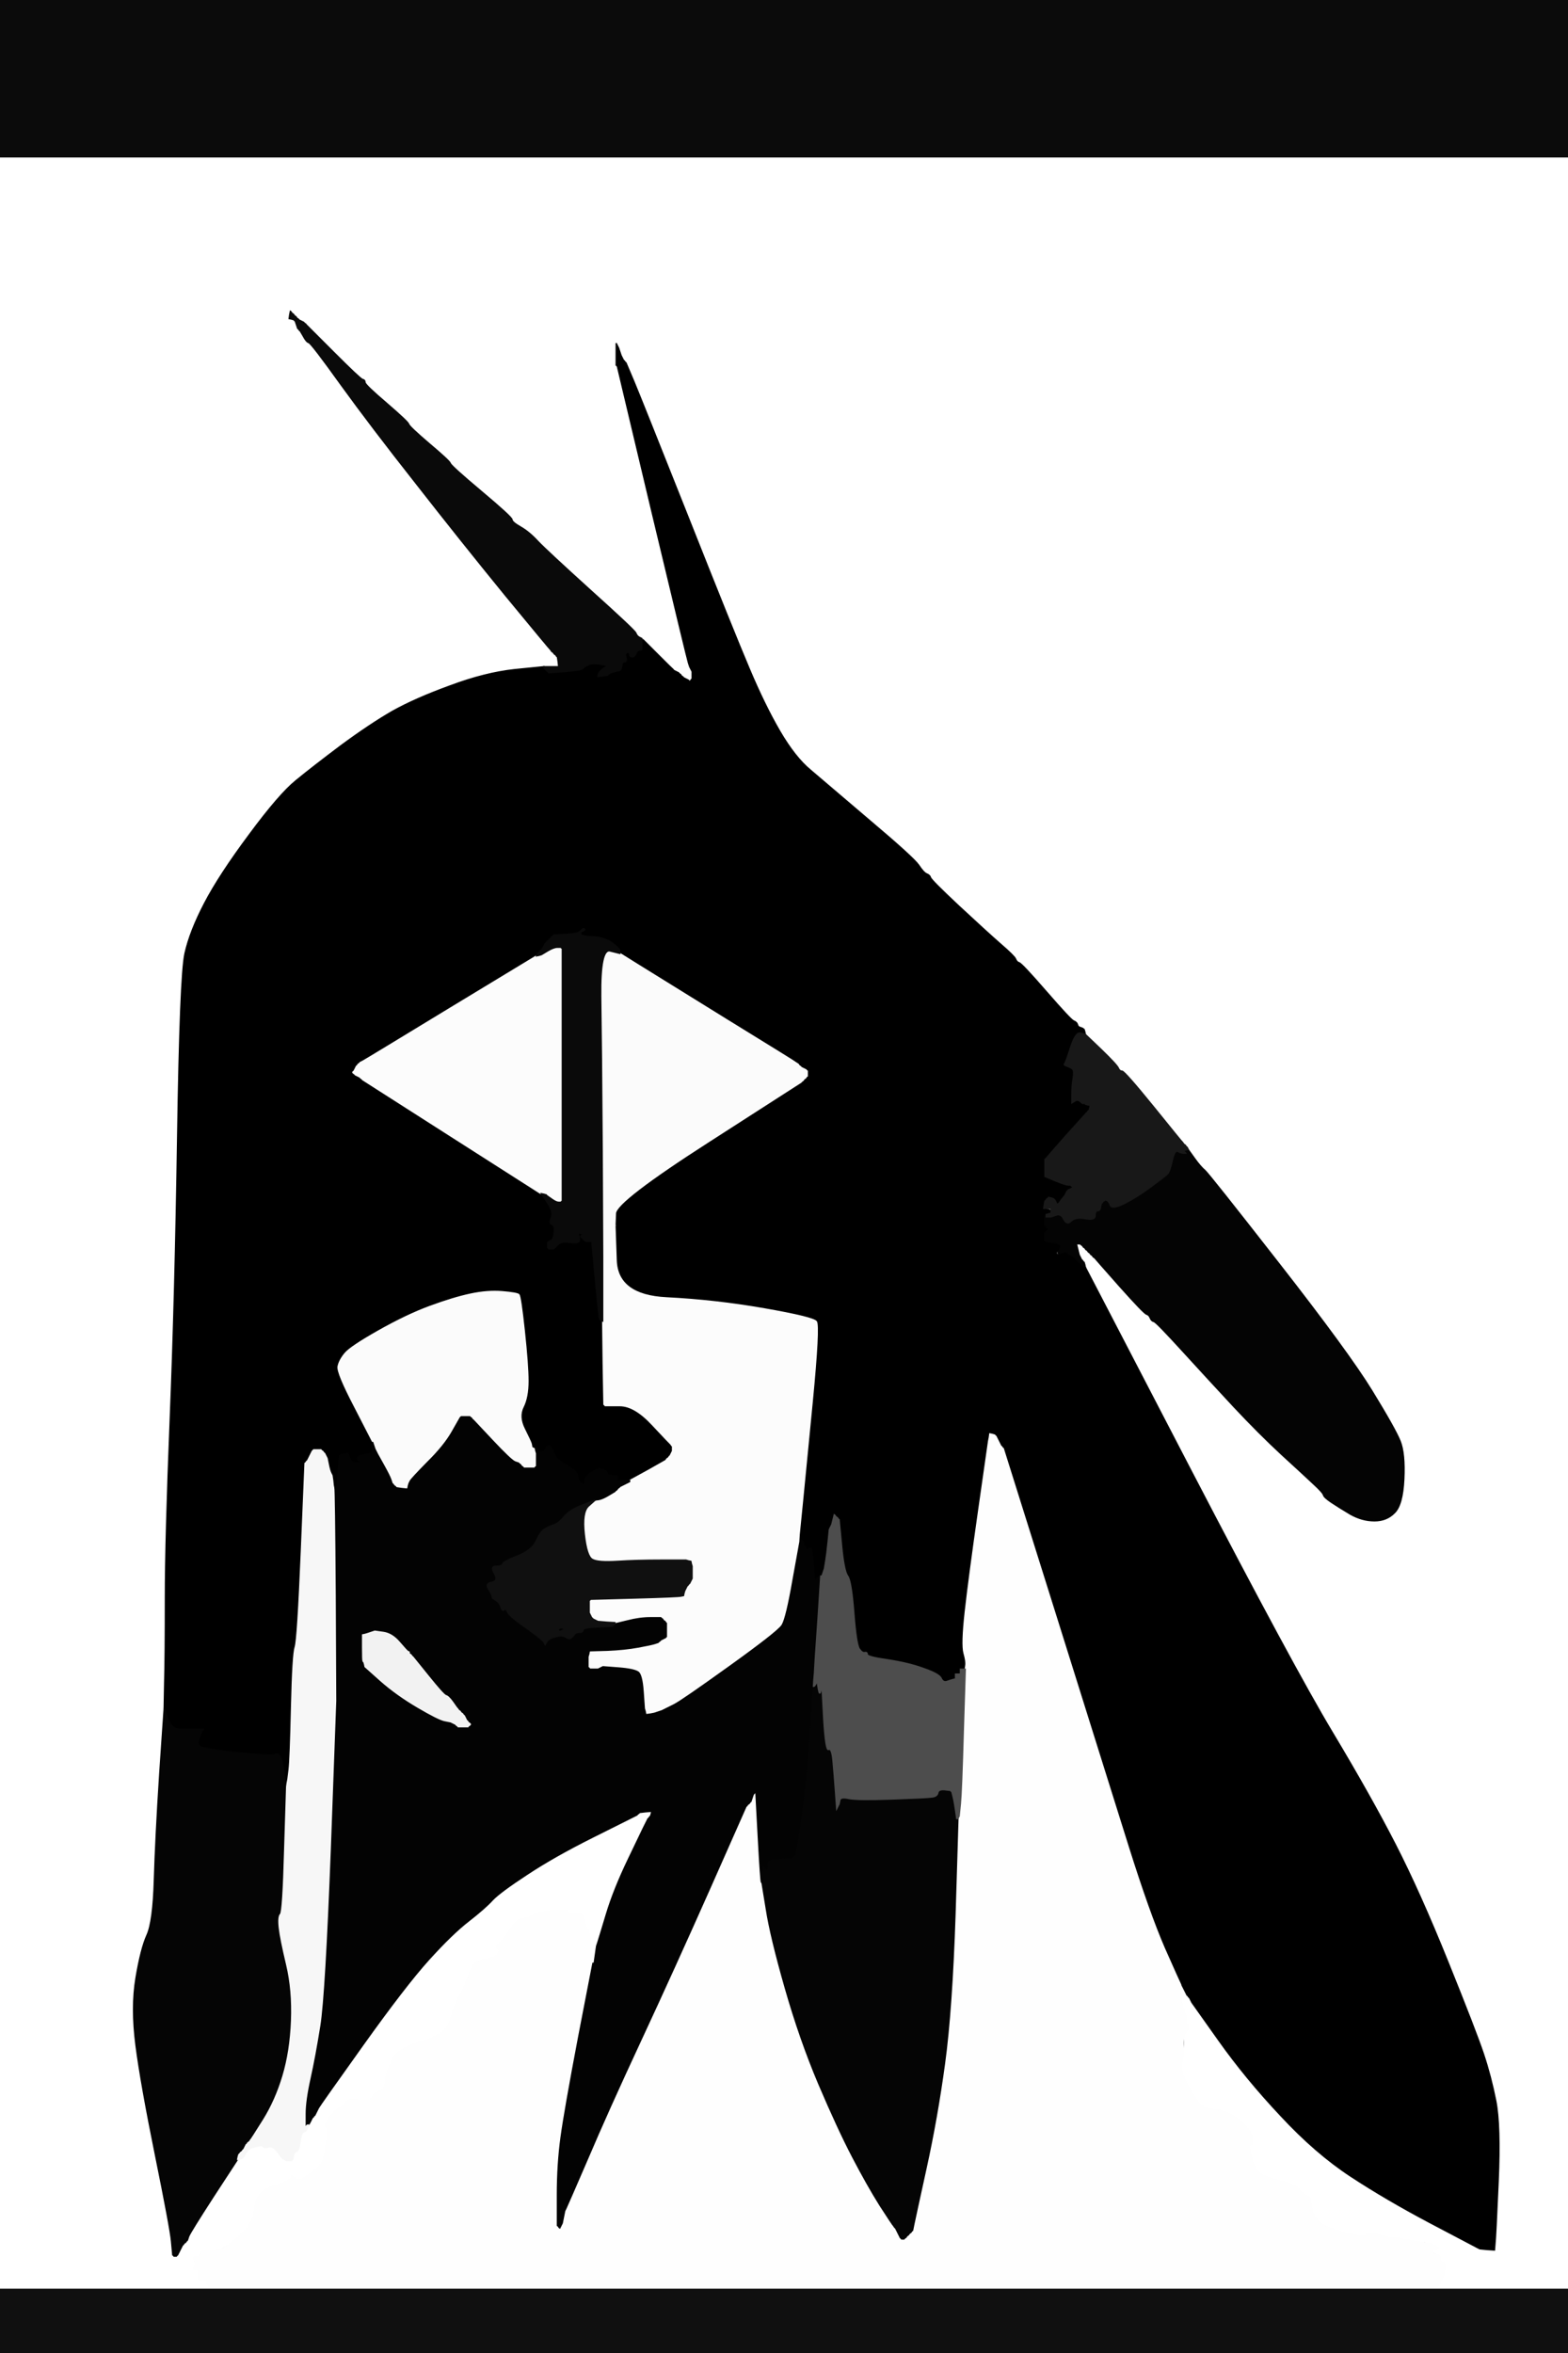 <!-- Created with clker.com Auto tracing tool http://www.clker.com) --> 
<svg 
   xmlns='http://www.w3.org/2000/svg'
   width='640'
   height='960'>
<rect width="100%" height="100%" fill="#808080" stroke="none"/>
<path style='opacity:1;fill:#FFFFFF;fill-rule:evenodd;stroke:#FFFFFF;stroke-width:0.5px;stroke-linecap:butt;stroke-linejoin:miter;stroke-opacity:1;' d='M 0.0 499.0 L 0.0 64.0 L 320.0 64.0 L 640.0 64.0 L 640.0 499.0 L 640.0 934.0 L 613.0 934.0 L 586.0 934.0 L 586.2 933.5 L 586.5 933.0 L 586.8 932.8 L 587.0 932.5 L 587.2 932.2 L 587.5 932.0 L 588.0 931.0 L 588.5 930.0 L 589.0 929.0 Q 589.5 928.0 588.8 924.0 Q 588.0 920.0 585.0 918.8 Q 582.0 917.5 575.0 915.0 Q 568.0 912.5 568.5 913.0 Q 569.0 913.5 563.5 912.0 Q 558.0 910.5 557.5 911.8 Q 557.0 913.0 551.0 911.8 Q 545.0 910.5 541.5 909.0 Q 538.0 907.5 535.8 902.2 Q 533.5 897.0 531.0 894.0 Q 528.5 891.0 522.8 889.8 Q 517.0 888.5 514.5 886.8 Q 512.0 885.0 510.8 880.0 Q 509.5 875.0 510.2 875.2 Q 511.0 875.5 511.2 873.2 Q 511.5 871.0 508.8 867.8 Q 506.0 864.5 502.0 862.5 Q 498.0 860.5 494.5 860.5 Q 491.0 860.5 488.8 857.2 Q 486.5 854.0 484.0 849.0 Q 481.5 844.0 482.5 840.5 Q 483.5 837.0 483.5 834.0 Q 483.5 831.0 483.5 828.5 Q 483.5 826.0 484.2 825.5 Q 485.0 825.0 483.8 821.5 L 482.5 818.0 L 482.2 814.0 L 482.0 810.0 L 482.2 810.0 L 482.5 810.0 L 483.0 811.0 L 483.5 812.0 L 484.0 813.0 L 484.5 814.0 L 484.8 814.2 L 485.0 814.5 L 485.2 814.8 L 485.5 815.0 L 486.0 816.0 L 486.5 817.0 L 497.5 832.5 Q 508.5 848.0 522.8 863.2 Q 537.0 878.5 551.5 888.0 Q 566.0 897.5 584.0 907.0 Q 602.0 916.5 603.0 917.0 L 604.0 917.5 L 607.0 917.8 L 610.0 918.0 L 610.2 915.5 Q 610.5 913.0 611.5 890.0 Q 612.5 867.0 610.5 857.0 Q 608.5 847.0 605.5 838.0 Q 602.5 829.0 591.0 800.5 Q 579.5 772.0 569.5 752.5 Q 559.5 733.0 543.8 706.8 Q 528.0 680.5 485.5 598.8 L 443.0 517.0 L 442.8 516.0 L 442.5 515.0 L 442.2 514.8 L 442.0 514.5 L 441.8 514.2 L 441.5 514.0 L 441.0 513.0 L 440.5 512.0 L 440.0 510.0 L 439.5 508.0 L 439.2 507.8 L 439.0 507.5 L 440.0 507.5 L 441.0 507.5 L 441.2 507.8 L 441.5 508.0 L 441.8 508.2 L 442.0 508.5 L 442.2 508.8 L 442.5 509.0 L 442.8 509.2 L 443.0 509.5 L 443.2 509.8 L 443.5 510.0 L 443.8 510.2 L 444.0 510.5 L 444.2 510.8 L 444.5 511.0 L 444.8 511.2 L 445.0 511.5 L 445.2 511.8 L 445.5 512.0 L 445.8 512.2 L 446.0 512.5 L 446.2 512.8 L 446.5 513.0 L 446.8 513.2 Q 447.0 513.5 457.0 524.8 Q 467.0 536.0 468.0 536.2 Q 469.0 536.5 469.5 537.8 Q 470.0 539.0 471.0 539.2 Q 472.0 539.5 482.5 551.0 Q 493.0 562.5 503.5 573.8 Q 514.0 585.0 523.2 593.5 Q 532.5 602.0 536.2 605.5 Q 540.0 609.0 540.2 610.0 Q 540.5 611.0 543.5 613.0 Q 546.5 615.0 551.2 617.8 Q 556.0 620.5 561.0 620.5 Q 566.0 620.5 569.2 617.2 Q 572.5 614.0 573.0 603.5 Q 573.5 593.0 571.5 588.0 Q 569.5 583.0 560.0 567.5 Q 550.5 552.0 522.0 515.5 Q 493.5 479.0 491.8 477.5 Q 490.0 476.0 487.5 472.5 L 485.0 469.0 L 484.8 468.5 L 484.5 468.0 L 484.2 467.8 L 484.0 467.5 L 483.8 467.2 L 483.5 467.0 L 483.2 466.8 L 483.0 466.5 L 482.8 466.2 Q 482.5 466.0 470.8 451.5 Q 459.0 437.0 458.0 437.0 Q 457.0 437.0 456.5 435.8 Q 456.0 434.5 449.5 428.2 L 443.0 422.0 L 442.8 421.0 L 442.5 420.0 L 442.2 419.8 Q 442.0 419.5 441.0 419.2 Q 440.0 419.0 439.8 418.0 Q 439.5 417.0 438.2 416.5 Q 437.0 416.0 427.0 404.5 Q 417.0 393.0 416.0 392.8 Q 415.0 392.5 414.5 391.2 Q 414.0 390.0 408.2 385.0 Q 402.5 380.0 391.2 369.5 Q 380.0 359.0 379.8 358.0 Q 379.5 357.0 378.2 356.5 Q 377.0 356.0 375.0 353.0 Q 373.0 350.0 355.0 334.8 Q 337.0 319.5 330.8 314.2 Q 324.5 309.0 318.2 298.2 Q 312.0 287.5 305.8 272.8 Q 299.5 258.0 280.8 210.8 Q 262.0 163.5 258.8 155.8 L 255.5 148.0 L 255.2 147.8 L 255.0 147.5 L 254.8 147.2 L 254.5 147.0 L 254.0 146.0 L 253.5 145.0 L 253.0 143.5 L 252.5 142.0 L 252.0 141.0 L 251.5 140.0 L 251.5 144.5 L 251.5 149.0 L 251.8 149.2 L 252.0 149.5 L 266.2 209.2 Q 280.5 269.0 281.0 270.5 L 281.5 272.0 L 282.0 273.0 L 282.5 274.0 L 282.5 275.5 L 282.5 277.0 L 282.2 277.2 L 282.0 277.5 L 281.8 277.8 L 281.5 278.0 L 281.2 277.8 L 281.0 277.5 L 280.0 277.0 L 279.0 276.5 L 278.8 276.2 L 278.5 276.0 L 278.2 275.8 L 278.0 275.5 L 277.8 275.2 L 277.5 275.0 L 277.2 274.8 L 277.0 274.5 L 276.0 274.0 L 275.0 273.5 L 274.8 273.2 Q 274.5 273.0 268.5 267.0 L 262.5 261.0 L 262.2 261.0 L 262.0 261.0 L 262.0 260.8 L 262.0 260.5 L 261.0 260.0 Q 260.0 259.5 259.5 258.2 Q 259.0 257.0 241.0 240.8 Q 223.0 224.5 219.5 220.8 Q 216.0 217.0 212.5 215.0 Q 209.0 213.0 209.0 212.0 Q 209.0 211.0 196.5 200.5 Q 184.0 190.0 183.8 189.0 Q 183.5 188.0 175.2 181.0 Q 167.0 174.0 166.8 173.0 Q 166.5 172.0 157.8 164.5 Q 149.0 157.0 149.0 156.0 Q 149.0 155.0 148.0 154.8 Q 147.0 154.5 136.0 143.5 L 125.0 132.5 L 124.8 132.2 L 124.5 132.0 L 124.2 131.8 L 124.0 131.5 L 123.0 131.0 L 122.0 130.5 L 121.8 130.2 L 121.5 130.0 L 121.2 129.8 L 121.0 129.5 L 120.8 129.2 L 120.5 129.0 L 120.2 128.8 L 120.0 128.5 L 119.8 128.2 L 119.5 128.0 L 119.2 127.8 L 119.0 127.5 L 118.8 127.2 L 118.5 127.0 L 118.2 128.5 L 118.0 130.0 L 119.0 130.2 L 120.0 130.5 L 120.2 130.8 L 120.5 131.0 L 121.0 132.5 L 121.5 134.0 L 121.8 134.2 L 122.0 134.5 L 122.2 134.8 L 122.5 135.0 L 123.8 137.2 Q 125.0 139.5 126.0 139.8 Q 127.0 140.0 139.2 157.0 Q 151.5 174.0 169.8 197.2 Q 188.0 220.5 206.2 242.8 Q 224.5 265.0 224.8 265.2 L 225.0 265.5 L 225.2 265.8 L 225.5 266.0 L 225.8 266.2 L 226.0 266.5 L 226.2 266.8 L 226.5 267.0 L 226.8 267.2 L 227.0 267.5 L 227.2 267.8 L 227.5 268.0 L 227.8 270.0 L 228.0 272.0 L 225.0 272.0 L 222.0 272.0 L 210.0 273.2 Q 198.0 274.5 183.8 279.8 Q 169.5 285.0 160.2 290.2 Q 151.0 295.5 139.2 304.2 Q 127.5 313.0 120.8 318.5 Q 114.0 324.0 101.8 340.5 Q 89.5 357.0 83.5 368.5 Q 77.5 380.0 75.5 389.0 Q 73.5 398.0 72.5 463.5 Q 71.5 529.0 69.5 578.5 Q 67.5 628.0 67.5 652.0 Q 67.5 676.0 67.2 686.5 L 67.0 697.0 L 65.2 723.5 Q 63.5 750.0 63.0 767.0 Q 62.5 784.0 60.0 789.5 Q 57.5 795.0 55.5 807.0 Q 53.5 819.0 55.5 834.5 Q 57.5 850.0 63.5 879.5 Q 69.5 909.0 70.0 914.5 L 70.5 920.0 L 70.8 920.2 L 71.0 920.5 L 71.5 920.5 L 72.0 920.5 L 72.2 920.2 L 72.5 920.0 L 73.0 919.0 L 73.5 918.0 L 74.0 917.0 L 74.5 916.0 L 74.8 915.8 L 75.0 915.5 L 75.2 915.2 L 75.5 915.0 L 75.8 914.8 L 76.0 914.5 L 76.2 914.2 L 76.5 914.0 L 77.0 912.5 Q 77.5 911.0 87.2 896.0 L 97.0 881.0 L 97.5 880.8 Q 98.0 880.5 98.0 880.2 L 98.0 880.0 L 98.5 879.8 Q 99.0 879.5 99.0 879.2 L 99.0 879.0 L 99.5 878.8 Q 100.0 878.5 100.2 878.2 L 100.5 878.0 L 100.8 877.8 L 101.0 877.5 L 101.2 877.2 L 101.5 877.0 L 101.8 876.8 L 102.0 876.5 L 104.5 875.8 Q 107.0 875.0 107.5 875.8 Q 108.0 876.5 109.5 876.0 Q 111.0 875.5 112.2 876.8 Q 113.5 878.0 114.2 879.2 Q 115.0 880.5 116.0 881.0 L 117.0 881.5 L 118.0 881.5 L 119.0 881.5 L 119.2 881.2 L 119.5 881.0 L 119.8 879.5 Q 120.0 878.0 121.0 877.8 Q 122.0 877.5 122.5 873.8 Q 123.0 870.0 124.0 869.8 Q 125.0 869.5 125.5 868.2 L 126.0 867.0 L 126.2 866.5 L 126.5 866.0 L 127.0 865.0 L 127.5 864.0 L 127.8 863.8 L 128.0 863.5 L 128.2 863.2 L 128.5 863.0 L 129.0 862.0 L 129.5 861.0 L 130.0 860.0 Q 130.5 859.0 148.0 834.5 Q 165.5 810.0 175.0 799.5 Q 184.5 789.0 191.2 783.8 Q 198.0 778.5 201.0 775.2 Q 204.0 772.0 215.0 764.8 Q 226.0 757.5 242.0 749.5 L 258.0 741.5 L 259.0 741.0 L 260.0 740.5 L 260.2 740.2 L 260.5 740.0 L 260.8 739.8 L 261.0 739.5 L 263.5 739.2 L 266.0 739.0 L 265.8 740.0 L 265.5 741.0 L 265.2 741.2 L 265.0 741.5 L 264.8 741.8 L 264.5 742.0 L 264.0 743.0 L 263.5 744.0 L 263.0 745.0 L 262.5 746.0 L 256.5 758.5 Q 250.5 771.0 247.5 781.0 Q 244.5 791.0 244.0 792.5 L 243.5 794.0 L 243.0 797.5 L 242.5 801.0 L 242.2 801.0 L 242.0 801.0 L 241.2 794.0 Q 240.5 787.0 240.0 787.5 Q 239.5 788.0 238.8 784.0 Q 238.0 780.0 235.0 780.5 Q 232.0 781.0 232.0 780.0 Q 232.0 779.0 225.8 779.5 Q 219.5 780.0 217.8 781.2 Q 216.0 782.5 213.5 782.8 Q 211.0 783.0 209.0 786.2 Q 207.0 789.5 204.5 792.0 Q 202.0 794.5 203.0 794.8 Q 204.0 795.0 203.5 796.8 Q 203.0 798.5 200.0 799.2 Q 197.0 800.0 197.0 801.0 Q 197.0 802.0 195.2 802.0 Q 193.5 802.0 192.5 803.5 Q 191.5 805.0 190.5 808.0 Q 189.5 811.0 187.5 814.5 Q 185.5 818.0 184.2 822.8 Q 183.0 827.5 180.0 829.5 Q 177.0 831.5 169.5 833.8 Q 162.0 836.0 159.8 841.0 Q 157.5 846.0 157.8 847.2 Q 158.0 848.5 157.8 850.2 Q 157.5 852.0 155.2 852.8 Q 153.0 853.5 153.5 854.8 Q 154.0 856.0 150.0 856.8 Q 146.0 857.5 142.8 858.8 Q 139.5 860.0 138.2 861.2 Q 137.0 862.5 134.5 865.0 Q 132.0 867.5 133.0 867.8 Q 134.0 868.0 133.2 873.5 Q 132.5 879.0 131.8 881.2 Q 131.0 883.5 127.0 886.5 Q 123.0 889.5 121.8 889.2 Q 120.5 889.0 119.5 888.0 Q 118.5 887.0 118.8 888.2 Q 119.0 889.5 111.8 891.8 Q 104.5 894.0 104.0 900.5 Q 103.5 907.0 98.8 911.2 Q 94.0 915.5 89.2 917.8 Q 84.5 920.0 84.0 921.0 Q 83.5 922.0 83.0 920.0 Q 82.5 918.0 82.0 919.0 Q 81.5 920.0 81.2 920.2 L 81.0 920.5 L 80.0 920.8 L 79.0 921.0 L 79.0 922.0 L 79.0 923.0 L 80.0 923.0 L 81.0 923.0 L 80.8 924.5 Q 80.5 926.0 80.8 928.0 L 81.0 930.0 L 82.5 930.0 L 84.0 930.0 L 84.2 931.0 L 84.5 932.0 L 84.8 932.2 L 85.0 932.5 L 85.2 932.8 L 85.5 933.0 L 85.8 933.5 L 86.0 934.0 L 43.0 934.0 L 0.0 934.0 L 0.0 499.0 z 
M 581.0 915.0 Q 581.0 914.0 584.5 915.8 Q 588.0 917.5 584.5 916.8 Q 581.0 916.0 581.0 915.0 z 
'/>
<path style='opacity:1;fill:#000000;fill-rule:evenodd;stroke:#000000;stroke-width:0.5px;stroke-linecap:butt;stroke-linejoin:miter;stroke-opacity:1;' d='M 251.5 144.5 L 251.5 140.0 L 252.0 141.0 L 252.5 142.0 L 253.0 143.5 L 253.5 145.0 L 254.0 146.0 L 254.5 147.0 L 254.8 147.2 L 255.0 147.5 L 255.2 147.8 L 255.5 148.0 L 258.8 155.8 Q 262.0 163.5 280.8 210.8 Q 299.5 258.0 305.8 272.8 Q 312.0 287.5 318.2 298.2 Q 324.5 309.0 330.8 314.2 Q 337.0 319.5 355.0 334.8 Q 373.0 350.0 375.0 353.0 Q 377.0 356.0 378.2 356.5 Q 379.5 357.0 379.8 358.0 Q 380.0 359.0 391.2 369.5 Q 402.5 380.0 408.2 385.0 Q 414.0 390.0 414.5 391.2 Q 415.0 392.5 416.0 392.8 Q 417.0 393.0 427.0 404.5 Q 437.0 416.0 438.2 416.5 Q 439.5 417.0 439.8 418.0 Q 440.0 419.0 441.0 419.2 Q 442.0 419.5 442.2 419.8 L 442.5 420.0 L 442.8 421.0 L 443.0 422.0 L 441.0 421.5 Q 439.0 421.0 437.0 427.2 Q 435.0 433.5 434.5 434.0 Q 434.0 434.5 435.5 435.0 Q 437.0 435.5 437.8 436.2 Q 438.5 437.0 438.0 440.0 Q 437.5 443.0 437.5 446.5 L 437.5 450.0 L 438.8 449.2 Q 440.0 448.5 441.0 449.5 Q 442.0 450.5 442.2 450.2 Q 442.5 450.0 442.8 450.2 L 443.0 450.5 L 444.0 450.8 L 445.0 451.0 L 444.8 452.0 L 444.5 453.0 L 444.2 453.2 L 444.0 453.5 L 443.8 453.8 L 443.5 454.0 L 435.2 463.2 Q 427.0 472.5 426.8 472.8 L 426.5 473.0 L 426.5 476.5 L 426.5 480.0 L 430.8 481.8 Q 435.0 483.5 436.0 483.5 L 437.0 483.5 L 437.2 483.8 L 437.5 484.0 L 437.8 484.2 L 438.0 484.5 L 437.0 485.0 L 436.0 485.5 L 435.8 485.8 L 435.5 486.0 L 435.0 487.0 L 434.5 488.0 L 434.2 488.2 L 434.0 488.5 L 433.8 488.8 Q 433.5 489.0 432.5 490.5 Q 431.5 492.0 431.0 490.5 Q 430.5 489.0 429.2 488.8 L 428.0 488.5 L 427.8 488.8 L 427.5 489.0 L 427.2 489.2 L 427.0 489.5 L 426.8 489.8 L 426.5 490.0 L 426.2 491.5 L 426.0 493.0 L 427.8 493.5 Q 429.5 494.0 429.8 494.5 L 430.0 495.0 L 429.0 495.2 Q 428.0 495.5 428.0 495.8 L 428.0 496.0 L 427.5 496.0 L 427.0 496.0 L 426.8 496.0 L 426.5 496.0 L 426.5 498.0 L 426.5 500.0 L 426.8 500.2 L 427.0 500.5 L 427.2 500.8 L 427.5 501.0 L 427.8 501.2 L 428.0 501.5 L 427.8 501.8 L 427.5 502.0 L 427.2 502.2 L 427.0 502.5 L 426.8 502.8 L 426.5 503.0 L 426.5 504.5 L 426.5 506.0 L 426.8 506.2 L 427.0 506.5 L 430.5 507.0 Q 434.0 507.5 434.0 508.5 Q 434.0 509.5 435.0 510.5 Q 436.0 511.5 437.0 512.0 L 438.0 512.5 L 438.2 512.8 L 438.5 513.0 L 438.8 513.2 L 439.0 513.5 L 439.2 513.8 L 439.5 514.0 L 439.8 514.2 L 440.0 514.5 L 440.2 514.8 L 440.5 515.0 L 440.8 515.2 L 441.0 515.5 L 441.2 515.8 L 441.5 516.0 L 441.8 516.2 L 442.0 516.5 L 442.5 516.8 L 443.0 517.0 L 485.5 598.8 Q 528.0 680.5 543.8 706.8 Q 559.5 733.0 569.5 752.5 Q 579.5 772.0 591.0 800.5 Q 602.5 829.0 605.5 838.0 Q 608.5 847.0 610.5 857.0 Q 612.5 867.0 611.5 890.0 Q 610.5 913.0 610.2 915.5 L 610.0 918.0 L 607.0 917.8 L 604.0 917.5 L 603.0 917.0 Q 602.0 916.5 584.0 907.0 Q 566.0 897.5 551.5 888.0 Q 537.0 878.5 522.8 863.2 Q 508.5 848.0 497.5 832.5 L 486.5 817.0 L 486.0 816.0 L 485.5 815.0 L 485.2 814.8 L 485.0 814.5 L 484.8 814.2 L 484.5 814.0 L 484.0 813.0 L 483.5 812.0 L 483.0 811.0 L 482.5 810.0 L 482.2 810.0 L 482.0 810.0 L 481.8 809.5 Q 481.5 809.0 475.2 794.8 Q 469.0 780.5 460.5 753.5 Q 452.0 726.5 430.8 658.8 L 409.5 591.0 L 409.2 590.8 L 409.0 590.5 L 408.8 590.2 L 408.5 590.0 L 408.0 589.0 L 407.5 588.0 L 407.0 587.0 L 406.5 586.0 L 406.2 585.8 L 406.0 585.5 L 405.0 585.2 L 404.0 585.0 L 403.8 586.5 L 403.5 588.0 L 399.5 616.0 Q 395.5 644.0 394.0 657.5 Q 392.5 671.0 393.5 674.5 Q 394.5 678.0 394.2 679.5 L 394.0 681.0 L 393.0 681.0 L 392.0 681.0 L 392.0 682.0 L 392.0 683.0 L 391.0 683.0 L 390.0 683.0 L 390.0 684.0 L 390.0 685.0 L 389.0 685.2 L 388.0 685.5 L 386.5 686.0 Q 385.0 686.5 384.2 684.8 Q 383.5 683.0 377.2 680.8 Q 371.0 678.5 361.2 677.2 Q 351.5 676.0 350.5 673.5 Q 349.5 671.0 348.5 658.0 Q 347.5 645.0 346.0 643.0 Q 344.5 641.0 343.5 630.5 L 342.5 620.0 L 342.2 619.8 L 342.0 619.5 L 341.8 619.2 L 341.5 619.0 L 341.2 618.8 L 341.0 618.5 L 340.8 618.2 L 340.5 618.0 L 340.0 620.0 L 339.5 622.0 L 339.0 623.0 L 338.5 624.0 L 338.0 629.0 Q 337.5 634.0 337.0 637.0 L 336.5 640.0 L 336.0 641.5 L 335.5 643.0 L 335.2 643.0 L 335.0 643.0 L 334.8 643.0 L 334.5 643.0 L 334.2 643.2 L 334.0 643.5 L 333.8 643.8 L 333.5 644.0 L 333.2 644.2 L 333.0 644.5 L 332.8 644.8 L 332.5 645.0 L 332.0 638.5 Q 331.5 632.0 331.2 631.8 Q 331.0 631.5 330.0 632.0 Q 329.0 632.5 328.2 630.2 Q 327.5 628.0 326.8 628.5 L 326.0 629.0 L 326.2 626.0 Q 326.5 623.0 327.5 613.0 Q 328.5 603.0 331.5 572.0 Q 334.5 541.0 333.2 539.2 Q 332.0 537.5 312.0 534.0 Q 292.0 530.5 272.0 529.5 Q 252.0 528.5 251.5 514.2 L 251.0 500.0 L 251.2 495.0 Q 251.5 490.0 289.2 465.8 L 327.0 441.5 L 327.2 441.2 L 327.5 441.0 L 327.8 440.8 L 328.0 440.5 L 328.2 440.2 L 328.5 440.0 L 328.8 439.8 L 329.0 439.5 L 329.2 439.2 L 329.5 439.0 L 329.5 438.0 L 329.5 437.0 L 329.2 436.8 L 329.0 436.5 L 328.0 436.0 L 327.0 435.5 L 326.8 435.2 L 326.5 435.0 L 326.2 434.8 L 326.0 434.5 L 325.8 434.2 L 325.5 434.0 L 325.2 433.8 Q 325.0 433.5 296.2 415.8 Q 267.5 398.0 260.2 393.5 L 253.0 389.0 L 252.8 388.5 Q 252.5 388.0 252.2 388.0 L 252.0 388.0 L 251.8 387.5 Q 251.5 387.0 249.2 384.8 Q 247.0 382.5 242.0 382.2 Q 237.0 382.0 237.0 381.0 Q 237.0 380.0 238.0 379.8 Q 239.0 379.5 238.5 379.0 Q 238.0 378.5 237.0 379.8 Q 236.0 381.0 231.0 381.2 L 226.0 381.5 L 225.8 381.8 L 225.5 382.0 L 225.2 382.2 L 225.0 382.5 L 224.8 382.8 L 224.5 383.0 L 224.2 383.2 L 224.0 383.5 L 223.8 383.8 L 223.5 384.0 L 223.2 384.2 L 223.0 384.5 L 222.8 384.8 L 222.5 385.0 L 222.0 386.0 L 221.5 387.0 L 221.2 387.2 L 221.0 387.5 L 220.8 387.8 L 220.5 388.0 L 220.2 388.2 L 220.0 388.5 L 219.8 388.8 L 219.5 389.0 L 219.2 389.5 L 219.0 390.0 L 184.0 411.2 Q 149.0 432.5 148.0 433.0 L 147.0 433.5 L 146.8 433.8 L 146.5 434.0 L 146.2 434.2 L 146.0 434.5 L 145.8 434.8 L 145.5 435.0 L 145.0 436.0 L 144.5 437.0 L 144.2 437.2 L 144.0 437.5 L 144.2 437.8 L 144.5 438.0 L 144.8 438.2 L 145.0 438.5 L 146.0 439.0 L 147.0 439.5 L 147.2 439.8 L 147.5 440.0 L 147.8 440.2 L 148.0 440.5 L 184.0 463.5 Q 220.0 486.5 220.5 486.8 L 221.0 487.0 L 221.0 487.2 Q 221.0 487.5 221.5 487.8 L 222.0 488.0 L 222.0 488.2 Q 222.0 488.5 222.5 488.8 L 223.0 489.0 L 224.2 492.0 Q 225.5 495.0 224.8 497.0 Q 224.0 499.0 225.2 499.5 Q 226.5 500.0 226.2 502.8 Q 226.0 505.5 225.0 506.0 L 224.0 506.5 L 223.8 506.8 L 223.5 507.0 L 223.5 508.0 L 223.5 509.0 L 223.8 509.2 L 224.0 509.5 L 225.0 509.5 L 226.0 509.5 L 226.2 509.2 L 226.5 509.0 L 226.8 508.8 L 227.0 508.5 L 227.2 508.2 L 227.5 508.0 L 227.8 507.8 L 228.0 507.5 L 229.0 507.0 Q 230.0 506.5 233.5 507.0 Q 237.0 507.5 236.5 505.2 L 236.0 503.0 L 237.0 503.2 L 238.0 503.5 L 237.8 503.8 L 237.5 504.0 L 237.2 504.2 L 237.0 504.5 L 237.2 504.8 L 237.5 505.0 L 237.8 505.2 L 238.0 505.5 L 238.2 505.8 L 238.5 506.0 L 238.8 506.2 Q 239.0 506.5 240.0 506.5 L 241.0 506.5 L 241.2 506.2 L 241.5 506.0 L 243.0 522.0 Q 244.5 538.0 244.8 538.2 Q 245.0 538.5 245.5 538.8 L 246.0 539.0 L 246.2 556.0 L 246.5 573.0 L 246.8 573.2 L 247.0 573.5 L 253.0 573.5 Q 259.0 573.5 266.2 581.2 Q 273.5 589.0 273.8 589.2 L 274.0 589.5 L 274.2 589.8 L 274.5 590.0 L 274.5 591.0 L 274.5 592.0 L 274.0 593.0 L 273.5 594.0 L 273.2 594.2 L 273.0 594.5 L 272.8 594.8 L 272.5 595.0 L 272.2 595.2 L 272.0 595.5 L 271.8 595.8 L 271.5 596.0 L 264.8 599.8 Q 258.0 603.5 257.5 603.8 L 257.0 604.0 L 253.5 604.0 Q 250.0 604.0 250.0 603.0 Q 250.0 602.0 249.0 602.0 Q 248.0 602.0 247.8 601.0 Q 247.5 600.0 246.0 599.5 L 244.5 599.0 L 241.8 600.5 Q 239.0 602.0 238.8 604.0 L 238.5 606.0 L 238.2 605.8 L 238.0 605.5 L 237.0 605.0 Q 236.0 604.5 235.8 602.2 Q 235.5 600.0 231.2 597.8 Q 227.0 595.5 226.0 592.8 Q 225.0 590.0 224.0 590.0 Q 223.0 590.0 222.5 591.2 Q 222.0 592.5 220.0 591.8 L 218.0 591.0 L 217.8 590.5 Q 217.5 590.0 217.2 590.0 L 217.0 590.0 L 216.8 589.0 Q 216.5 588.0 214.0 583.0 Q 211.5 578.0 213.5 574.0 Q 215.5 570.0 215.5 563.5 Q 215.5 557.0 214.0 543.0 Q 212.5 529.0 211.8 528.2 Q 211.0 527.5 205.0 527.0 Q 199.0 526.5 192.0 528.0 Q 185.0 529.5 175.5 533.0 Q 166.0 536.5 154.5 543.0 Q 143.0 549.5 140.8 552.2 Q 138.5 555.0 138.0 557.5 Q 137.5 560.0 144.8 574.0 L 152.0 588.0 L 151.8 592.0 L 151.5 596.0 L 151.2 594.5 L 151.0 593.0 L 150.0 593.2 L 149.0 593.5 L 147.5 593.8 Q 146.0 594.0 146.0 595.0 Q 146.0 596.0 147.0 596.2 Q 148.0 596.5 146.0 596.8 Q 144.0 597.0 143.5 596.2 Q 143.0 595.5 142.5 594.2 L 142.0 593.0 L 140.5 593.2 L 139.0 593.5 L 138.8 593.8 L 138.5 594.0 L 138.0 600.5 L 137.5 607.0 L 137.2 606.8 L 137.0 606.5 L 136.8 606.2 L 136.5 606.0 L 136.2 606.0 L 136.0 606.0 L 135.8 604.0 L 135.5 602.0 L 135.0 601.0 Q 134.5 600.0 134.0 597.5 L 133.5 595.0 L 133.0 594.0 L 132.5 593.0 L 132.2 592.8 L 132.0 592.5 L 131.8 592.2 L 131.5 592.0 L 131.2 591.8 L 131.0 591.5 L 129.5 591.5 L 128.0 591.5 L 127.8 591.8 L 127.5 592.0 L 127.0 593.0 L 126.5 594.0 L 126.0 595.0 L 125.5 596.0 L 125.2 596.2 L 125.0 596.5 L 124.8 596.8 L 124.5 597.0 L 123.0 633.0 Q 121.5 669.0 120.5 672.0 Q 119.5 675.0 119.0 696.5 Q 118.5 718.0 118.0 722.0 L 117.5 726.0 L 117.2 727.5 L 117.0 729.0 L 116.8 729.0 L 116.5 729.0 L 116.0 724.0 Q 115.5 719.0 114.5 717.0 Q 113.5 715.0 112.2 715.8 Q 111.0 716.5 96.5 715.0 Q 82.0 713.5 81.2 712.2 Q 80.5 711.0 81.5 708.5 L 82.5 706.0 L 82.8 705.8 L 83.0 705.5 L 80.0 705.5 Q 77.0 705.5 73.5 705.5 Q 70.0 705.5 68.5 701.2 L 67.0 697.0 L 67.2 686.5 Q 67.5 676.0 67.5 652.0 Q 67.5 628.0 69.5 578.5 Q 71.5 529.0 72.5 463.5 Q 73.5 398.0 75.5 389.0 Q 77.5 380.0 83.5 368.5 Q 89.5 357.0 101.8 340.5 Q 114.0 324.0 120.8 318.5 Q 127.5 313.0 139.2 304.2 Q 151.0 295.5 160.2 290.2 Q 169.5 285.0 183.8 279.8 Q 198.0 274.5 210.0 273.2 L 222.0 272.0 L 222.0 272.2 L 222.0 272.5 L 222.2 272.8 L 222.5 273.0 L 222.8 273.2 L 223.0 273.5 L 223.2 273.8 L 223.5 274.0 L 223.8 274.2 L 224.0 274.5 L 230.5 274.0 Q 237.0 273.5 237.8 272.8 Q 238.5 272.0 240.2 271.2 Q 242.0 270.5 245.0 271.0 L 248.0 271.5 L 246.2 272.8 Q 244.5 274.0 244.2 275.0 L 244.0 276.0 L 246.0 275.8 L 248.0 275.5 L 248.2 275.2 L 248.5 275.0 L 248.8 274.8 L 249.0 274.5 L 251.0 274.0 L 253.0 273.5 L 253.2 273.2 L 253.5 273.0 L 253.8 271.5 Q 254.0 270.0 255.0 270.0 Q 256.0 270.0 255.8 268.5 Q 255.5 267.0 254.2 267.5 Q 253.0 268.0 253.0 267.0 L 253.0 266.0 L 256.5 265.8 Q 260.0 265.5 261.0 265.2 L 262.0 265.0 L 262.0 263.0 L 262.0 261.0 L 262.2 261.0 L 262.5 261.0 L 268.5 267.0 Q 274.5 273.0 274.8 273.2 L 275.0 273.5 L 276.0 274.0 L 277.0 274.5 L 277.2 274.8 L 277.5 275.0 L 277.8 275.2 L 278.0 275.5 L 278.2 275.8 L 278.5 276.0 L 278.8 276.2 L 279.0 276.5 L 280.0 277.0 L 281.0 277.5 L 281.2 277.8 L 281.5 278.0 L 281.8 277.8 L 282.0 277.5 L 282.2 277.2 L 282.5 277.0 L 282.5 275.5 L 282.5 274.0 L 282.0 273.0 L 281.5 272.0 L 281.0 270.5 Q 280.5 269.0 266.2 209.2 L 252.0 149.5 L 251.8 149.2 L 251.5 149.0 L 251.5 144.5 z 
M 431.2 511.0 Q 431.5 510.0 432.2 510.8 Q 433.0 511.5 432.0 511.8 Q 431.0 512.0 431.2 511.0 z 
'/>
<path style='opacity:1;fill:#FEFEFE;fill-rule:evenodd;stroke:#FEFEFE;stroke-width:0.5px;stroke-linecap:butt;stroke-linejoin:miter;stroke-opacity:1;' d='M 403.8 586.5 L 404.0 585.0 L 405.0 585.2 L 406.0 585.5 L 406.2 585.8 L 406.5 586.0 L 407.0 587.0 L 407.5 588.0 L 408.0 589.0 L 408.5 590.0 L 408.8 590.2 L 409.0 590.5 L 409.2 590.8 L 409.5 591.0 L 430.8 658.8 Q 452.0 726.5 460.5 753.5 Q 469.0 780.5 475.2 794.8 Q 481.5 809.0 481.8 809.5 L 482.0 810.0 L 482.2 814.0 L 482.5 818.0 L 483.8 821.5 Q 485.0 825.0 484.0 825.2 Q 483.0 825.5 484.5 825.8 Q 486.0 826.0 484.2 829.0 Q 482.5 832.0 483.0 835.0 Q 483.5 838.0 482.5 841.0 Q 481.5 844.0 484.0 849.0 Q 486.5 854.0 488.8 857.2 Q 491.0 860.5 494.5 860.5 Q 498.0 860.5 502.0 862.5 Q 506.0 864.5 508.8 867.8 Q 511.5 871.0 511.2 873.2 Q 511.0 875.5 510.2 875.2 Q 509.5 875.0 510.8 880.0 Q 512.0 885.0 514.5 886.8 Q 517.0 888.5 522.8 889.8 Q 528.5 891.0 530.2 893.2 Q 532.0 895.5 533.5 895.8 Q 535.0 896.0 535.2 899.5 Q 535.5 903.0 537.8 905.8 Q 540.0 908.5 548.5 910.8 Q 557.0 913.0 557.5 911.8 Q 558.0 910.5 563.5 912.0 Q 569.0 913.5 568.5 913.0 Q 568.0 912.5 574.2 913.8 Q 580.5 915.0 582.8 915.2 Q 585.0 915.5 586.5 916.5 Q 588.0 917.5 586.2 917.8 Q 584.5 918.0 584.8 918.8 Q 585.0 919.5 586.5 919.8 Q 588.0 920.0 588.0 921.5 Q 588.0 923.0 589.0 923.0 Q 590.0 923.0 589.8 925.5 Q 589.5 928.0 589.0 929.0 L 588.5 930.0 L 588.0 931.0 L 587.5 932.0 L 587.2 932.2 L 587.0 932.5 L 586.8 932.8 L 586.5 933.0 L 586.2 933.5 L 586.0 934.0 L 336.0 934.0 L 86.0 934.0 L 85.8 933.5 L 85.5 933.0 L 85.2 932.8 L 85.0 932.5 L 84.8 932.2 L 84.5 932.0 L 84.2 931.0 L 84.0 930.0 L 82.5 930.0 L 81.0 930.0 L 81.0 928.0 L 81.0 926.0 L 80.0 926.0 L 79.0 926.0 L 79.2 925.0 L 79.5 924.0 L 79.8 923.8 L 80.0 923.5 L 79.8 923.2 L 79.5 923.0 L 79.2 922.0 L 79.0 921.0 L 80.0 920.8 L 81.0 920.5 L 81.2 920.2 Q 81.5 920.0 82.0 919.0 Q 82.5 918.0 85.8 918.2 Q 89.0 918.5 91.5 917.0 Q 94.0 915.5 98.8 911.2 Q 103.5 907.0 104.0 900.5 Q 104.5 894.0 111.8 891.8 Q 119.0 889.5 118.8 888.2 Q 118.5 887.0 119.5 888.0 Q 120.5 889.0 121.8 889.2 Q 123.0 889.5 127.0 886.5 Q 131.0 883.5 131.8 881.2 Q 132.5 879.0 133.2 873.5 Q 134.0 868.0 133.0 867.8 Q 132.0 867.5 134.2 864.2 Q 136.5 861.0 138.2 860.2 Q 140.0 859.5 141.0 857.8 Q 142.0 856.0 146.5 856.8 Q 151.0 857.5 151.8 855.8 Q 152.5 854.0 154.8 853.2 Q 157.0 852.5 157.2 849.2 Q 157.5 846.0 159.8 841.0 Q 162.0 836.0 169.5 833.8 Q 177.0 831.5 180.0 829.5 Q 183.0 827.5 184.2 822.8 Q 185.5 818.0 187.5 814.5 Q 189.5 811.0 190.5 808.0 Q 191.5 805.0 192.8 802.5 Q 194.0 800.0 198.5 799.2 Q 203.0 798.5 203.5 796.8 Q 204.0 795.0 203.0 794.8 Q 202.0 794.5 204.5 792.0 Q 207.0 789.5 209.0 786.2 Q 211.0 783.0 213.5 782.8 Q 216.0 782.5 217.8 781.2 Q 219.5 780.0 225.8 779.5 Q 232.0 779.0 232.0 780.0 Q 232.0 781.0 235.0 780.5 Q 238.0 780.0 238.8 784.0 Q 239.5 788.0 240.0 787.5 Q 240.5 787.0 241.2 794.0 L 242.0 801.0 L 236.2 831.0 Q 230.5 861.0 229.0 872.0 Q 227.5 883.0 227.5 895.5 L 227.5 908.0 L 227.8 908.2 L 228.0 908.5 L 228.2 908.8 L 228.5 909.0 L 229.0 908.0 L 229.5 907.0 L 230.0 904.5 L 230.5 902.0 L 231.0 901.0 Q 231.5 900.0 239.8 880.8 Q 248.0 861.5 261.5 832.5 Q 275.0 803.5 289.8 770.2 L 304.5 737.0 L 304.8 736.8 L 305.0 736.5 L 305.2 736.2 L 305.5 736.0 L 305.8 735.8 L 306.0 735.5 L 306.2 735.2 L 306.5 735.0 L 307.0 733.5 L 307.5 732.0 L 307.8 731.8 L 308.0 731.5 L 308.2 731.2 L 308.5 731.0 L 309.5 749.5 Q 310.5 768.0 310.8 768.0 L 311.0 768.0 L 312.8 779.0 Q 314.5 790.0 320.5 811.0 Q 326.5 832.0 334.2 850.2 Q 342.0 868.5 348.0 880.0 Q 354.0 891.5 359.2 899.8 Q 364.5 908.0 364.8 908.2 L 365.0 908.5 L 365.2 908.8 L 365.5 909.0 L 366.0 910.0 L 366.5 911.0 L 367.0 912.0 L 367.5 913.0 L 367.8 913.2 L 368.0 913.5 L 368.5 913.5 L 369.0 913.5 L 369.2 913.2 L 369.5 913.0 L 369.8 912.8 L 370.0 912.5 L 370.2 912.2 L 370.5 912.0 L 370.8 911.8 L 371.0 911.5 L 371.2 911.2 L 371.5 911.0 L 371.8 910.8 L 372.0 910.5 L 372.2 910.2 L 372.5 910.0 L 373.0 907.5 Q 373.5 905.0 378.0 884.5 Q 382.5 864.0 385.5 842.0 Q 388.5 820.0 389.8 781.0 L 391.0 742.0 L 391.2 741.5 L 391.5 741.0 L 392.0 736.0 Q 392.5 731.0 393.2 706.0 L 394.0 681.0 L 394.2 679.5 Q 394.5 678.0 393.5 674.5 Q 392.5 671.0 394.0 657.5 Q 395.5 644.0 399.5 616.0 L 403.5 588.0 L 403.8 586.5 z 
M 158.2 848.2 Q 158.5 848.0 158.8 848.2 Q 159.0 848.5 158.5 848.5 Q 158.0 848.5 158.2 848.2 z 
'/>
<path style='opacity:1;fill:#101010;fill-rule:evenodd;stroke:#101010;stroke-width:0.5px;stroke-linecap:butt;stroke-linejoin:miter;stroke-opacity:1;' d='M 0.0 947.0 L 0.0 934.0 L 43.0 934.0 L 86.0 934.0 L 336.0 934.0 L 586.0 934.0 L 613.0 934.0 L 640.0 934.0 L 640.0 947.0 L 640.0 960.0 L 320.0 960.0 L 0.0 960.0 L 0.0 947.0 z 
'/>
<path style='opacity:1;fill:#030303;fill-rule:evenodd;stroke:#030303;stroke-width:0.5px;stroke-linecap:butt;stroke-linejoin:miter;stroke-opacity:1;' d='M 332.0 638.5 L 332.5 645.0 L 332.8 644.8 L 333.0 644.5 L 333.2 644.2 L 333.5 644.0 L 333.8 643.8 L 334.0 643.5 L 334.2 643.2 L 334.5 643.0 L 334.8 643.0 L 335.0 643.0 L 333.8 661.5 Q 332.5 680.0 332.5 681.0 Q 332.5 682.0 332.2 685.0 L 332.0 688.0 L 330.8 707.0 Q 329.5 726.0 327.5 740.5 Q 325.5 755.0 324.8 756.8 Q 324.0 758.5 322.0 758.5 Q 320.0 758.5 317.2 759.8 Q 314.5 761.0 314.2 762.0 Q 314.0 763.0 313.0 763.0 Q 312.0 763.0 311.8 762.0 Q 311.5 761.0 311.2 764.5 L 311.0 768.0 L 310.8 768.0 Q 310.5 768.0 309.5 749.5 L 308.5 731.0 L 308.2 731.2 L 308.0 731.5 L 307.8 731.8 L 307.5 732.0 L 307.0 733.5 L 306.5 735.0 L 306.2 735.2 L 306.0 735.5 L 305.8 735.8 L 305.5 736.0 L 305.2 736.2 L 305.0 736.5 L 304.8 736.8 L 304.5 737.0 L 289.8 770.2 Q 275.0 803.5 261.5 832.5 Q 248.0 861.5 239.8 880.8 Q 231.5 900.0 231.0 901.0 L 230.5 902.0 L 230.0 904.5 L 229.5 907.0 L 229.0 908.0 L 228.5 909.0 L 228.2 908.8 L 228.0 908.5 L 227.8 908.2 L 227.5 908.0 L 227.5 895.5 Q 227.5 883.0 229.0 872.0 Q 230.5 861.0 236.2 831.0 L 242.0 801.0 L 242.2 801.0 L 242.5 801.0 L 243.0 797.5 L 243.5 794.0 L 244.0 792.5 Q 244.5 791.0 247.5 781.0 Q 250.5 771.0 256.5 758.5 L 262.5 746.0 L 263.0 745.0 L 263.5 744.0 L 264.0 743.0 L 264.5 742.0 L 264.8 741.8 L 265.0 741.5 L 265.2 741.2 L 265.5 741.0 L 265.8 740.0 L 266.0 739.0 L 263.5 739.2 L 261.0 739.5 L 260.8 739.8 L 260.5 740.0 L 260.2 740.2 L 260.0 740.5 L 259.0 741.0 L 258.0 741.5 L 242.0 749.5 Q 226.0 757.5 215.0 764.8 Q 204.0 772.0 201.0 775.2 Q 198.0 778.5 191.2 783.8 Q 184.5 789.0 175.0 799.5 Q 165.5 810.0 148.0 834.5 Q 130.5 859.0 130.0 860.0 L 129.5 861.0 L 129.0 862.0 L 128.5 863.0 L 128.2 863.2 L 128.0 863.5 L 127.8 863.8 L 127.5 864.0 L 127.0 865.0 L 126.5 866.0 L 126.2 866.5 L 126.0 867.0 L 125.8 867.0 L 125.5 867.0 L 125.2 867.2 L 125.0 867.5 L 124.8 867.8 L 124.5 868.0 L 124.5 862.5 Q 124.5 857.0 126.5 848.0 Q 128.5 839.0 130.5 826.5 Q 132.5 814.0 134.8 754.0 L 137.0 694.0 L 137.2 694.0 L 137.5 694.0 L 138.0 686.0 L 138.5 678.0 L 139.0 679.0 L 139.5 680.0 L 140.0 679.0 L 140.5 678.0 L 140.8 678.2 L 141.0 678.5 L 141.2 678.8 L 141.5 679.0 L 142.0 677.5 L 142.5 676.0 L 142.8 675.8 L 143.0 675.5 L 143.2 675.2 L 143.5 675.0 L 144.2 677.5 Q 145.0 680.0 147.0 680.0 L 149.0 680.0 L 155.5 685.8 Q 162.0 691.5 170.5 696.5 Q 179.0 701.5 181.5 702.0 L 184.0 702.5 L 185.0 703.0 L 186.0 703.5 L 186.2 703.8 L 186.5 704.0 L 186.8 704.2 L 187.0 704.5 L 189.0 704.5 L 191.0 704.5 L 191.2 704.2 L 191.5 704.0 L 191.8 703.8 L 192.0 703.5 L 191.8 703.2 L 191.5 703.0 L 191.2 702.8 L 191.0 702.5 L 190.8 702.2 L 190.5 702.0 L 190.0 701.0 L 189.5 700.0 L 189.2 699.8 L 189.0 699.5 L 188.8 699.2 L 188.5 699.0 L 188.2 698.8 L 188.0 698.5 L 187.8 698.2 L 187.5 698.0 L 187.2 697.8 L 187.0 697.5 L 186.8 697.2 Q 186.5 697.0 184.8 694.5 Q 183.0 692.0 182.0 691.8 Q 181.0 691.5 174.8 683.8 L 168.5 676.0 L 168.2 675.8 L 168.0 675.5 L 167.8 675.2 L 167.5 675.0 L 167.2 674.8 L 167.0 674.5 L 167.0 674.2 L 167.0 674.0 L 166.8 673.5 L 166.5 673.0 L 166.2 672.0 L 166.0 671.0 L 167.0 671.0 L 168.0 671.0 L 168.0 672.0 L 168.0 673.0 L 169.0 673.0 L 170.0 673.0 L 170.2 672.0 L 170.5 671.0 L 170.8 671.2 L 171.0 671.5 L 171.5 671.5 L 172.0 671.5 L 172.8 671.8 Q 173.5 672.0 173.2 672.2 Q 173.0 672.5 174.5 672.8 L 176.0 673.0 L 176.2 674.0 L 176.5 675.0 L 176.8 675.2 L 177.0 675.5 L 177.5 675.5 L 178.0 675.5 L 179.0 675.5 L 180.0 675.5 L 181.0 675.5 L 182.0 675.5 L 182.2 675.2 L 182.5 675.0 L 182.5 674.0 L 182.5 673.0 L 182.2 672.8 L 182.0 672.5 L 181.0 672.2 L 180.0 672.0 L 179.8 671.0 Q 179.5 670.0 177.2 669.2 L 175.0 668.5 L 174.8 668.2 L 174.5 668.0 L 174.2 667.8 L 174.0 667.5 L 175.0 667.0 L 176.0 666.5 L 176.2 666.2 L 176.5 666.0 L 176.8 665.8 L 177.0 665.5 L 177.2 665.2 L 177.5 665.0 L 177.8 664.8 L 178.0 664.5 L 179.0 664.5 L 180.0 664.5 L 181.5 664.8 Q 183.0 665.0 183.8 663.0 L 184.5 661.0 L 184.5 663.0 Q 184.5 665.0 185.0 666.0 L 185.5 667.0 L 185.8 667.2 L 186.0 667.5 L 186.2 667.8 L 186.5 668.0 L 186.8 668.2 L 187.0 668.5 L 188.0 668.5 L 189.0 668.5 L 188.8 668.2 L 188.5 668.0 L 188.0 667.0 L 187.5 666.0 L 187.5 664.5 Q 187.5 663.0 189.8 662.8 Q 192.0 662.5 192.8 660.8 Q 193.5 659.0 196.2 656.2 Q 199.0 653.5 198.5 652.2 L 198.0 651.0 L 199.0 651.2 L 200.0 651.5 L 200.5 651.8 L 201.0 652.0 L 201.0 652.2 Q 201.0 652.5 201.5 652.5 L 202.0 652.5 L 203.0 652.2 Q 204.0 652.0 204.5 654.8 Q 205.0 657.5 205.8 656.8 Q 206.5 656.0 207.2 657.8 Q 208.0 659.5 214.8 664.2 Q 221.5 669.0 222.0 670.0 L 222.5 671.0 L 223.0 669.5 Q 223.5 668.0 223.8 668.2 Q 224.0 668.5 226.0 666.5 L 228.0 664.5 L 229.5 664.2 Q 231.0 664.0 230.5 666.0 Q 230.0 668.0 231.2 668.5 Q 232.5 669.0 233.2 668.2 Q 234.0 667.5 235.0 665.8 Q 236.0 664.0 243.0 663.8 L 250.0 663.5 L 250.2 663.2 L 250.5 663.0 L 250.8 662.8 L 251.0 662.5 L 251.0 662.2 L 251.0 662.0 L 256.0 660.8 Q 261.0 659.5 265.5 659.5 L 270.0 659.5 L 270.2 659.8 L 270.5 660.0 L 270.8 660.2 L 271.0 660.5 L 271.2 660.8 L 271.5 661.0 L 271.8 661.2 L 272.0 661.5 L 272.2 661.8 L 272.5 662.0 L 272.5 665.0 L 272.5 668.0 L 272.2 668.2 L 272.0 668.5 L 271.0 669.0 L 270.0 669.5 L 269.8 669.8 L 269.5 670.0 L 269.2 670.2 L 269.0 670.5 L 267.5 671.0 Q 266.0 671.5 260.5 672.5 Q 255.0 673.5 248.0 673.8 L 241.0 674.0 L 240.8 675.0 L 240.5 676.0 L 240.5 678.0 L 240.5 680.0 L 240.8 680.2 L 241.0 680.5 L 242.5 680.5 L 244.0 680.5 L 245.0 680.0 L 246.0 679.5 L 252.5 680.0 Q 259.0 680.5 260.8 681.8 Q 262.5 683.0 263.0 690.0 L 263.5 697.0 L 263.8 698.0 L 264.0 699.0 L 265.5 698.8 L 267.0 698.5 L 268.5 698.0 L 270.0 697.5 L 271.0 697.0 Q 272.0 696.5 275.0 695.0 Q 278.0 693.5 297.5 679.5 Q 317.0 665.5 318.8 662.8 Q 320.5 660.0 323.2 644.5 L 326.0 629.0 L 326.8 628.5 Q 327.5 628.0 328.2 630.2 Q 329.0 632.5 330.0 632.0 Q 331.0 631.5 331.2 631.8 Q 331.5 632.0 332.0 638.5 z 
'/>
<path style='opacity:1;fill:#FCFCFC;fill-rule:evenodd;stroke:#FCFCFC;stroke-width:0.5px;stroke-linecap:butt;stroke-linejoin:miter;stroke-opacity:1;' d='M 250.0 501.0 L 250.5 500.0 L 250.8 500.0 L 251.0 500.0 L 251.5 514.2 Q 252.0 528.5 272.0 529.5 Q 292.0 530.5 312.0 534.0 Q 332.0 537.5 333.2 539.2 Q 334.5 541.0 331.5 572.0 Q 328.5 603.0 327.5 613.0 Q 326.5 623.0 326.2 626.0 L 326.0 629.0 L 323.2 644.5 Q 320.5 660.0 318.8 662.8 Q 317.0 665.5 297.5 679.5 Q 278.0 693.5 275.0 695.0 Q 272.0 696.5 271.0 697.0 L 270.0 697.5 L 268.5 698.0 L 267.0 698.5 L 265.5 698.8 L 264.0 699.0 L 263.8 698.0 L 263.5 697.0 L 263.0 690.0 Q 262.5 683.0 260.8 681.8 Q 259.0 680.5 252.5 680.0 L 246.0 679.5 L 245.0 680.0 L 244.0 680.5 L 242.5 680.5 L 241.0 680.5 L 240.8 680.2 L 240.5 680.0 L 240.5 678.0 L 240.5 676.0 L 240.8 675.0 L 241.0 674.0 L 248.0 673.8 Q 255.0 673.5 260.5 672.5 Q 266.0 671.5 267.5 671.0 L 269.0 670.5 L 269.2 670.2 L 269.5 670.0 L 269.8 669.8 L 270.0 669.5 L 271.0 669.0 L 272.0 668.5 L 272.2 668.2 L 272.5 668.0 L 272.5 665.0 L 272.5 662.0 L 272.2 661.8 L 272.0 661.5 L 271.8 661.2 L 271.5 661.0 L 271.2 660.8 L 271.0 660.5 L 270.8 660.2 L 270.5 660.0 L 270.2 659.8 L 270.0 659.5 L 265.5 659.5 Q 261.0 659.5 256.0 660.8 L 251.0 662.0 L 247.5 661.8 L 244.0 661.5 L 243.0 661.0 L 242.0 660.5 L 241.8 660.2 L 241.5 660.0 L 241.0 659.0 L 240.5 658.0 L 240.5 655.5 L 240.5 653.0 L 240.8 652.8 L 241.0 652.5 L 259.0 652.0 Q 277.0 651.5 278.0 651.2 L 279.0 651.0 L 279.2 650.0 L 279.5 649.0 L 280.0 648.0 L 280.5 647.0 L 280.8 646.8 L 281.0 646.5 L 281.2 646.2 L 281.5 646.0 L 282.0 645.0 L 282.5 644.0 L 282.5 641.5 L 282.5 639.0 L 282.2 638.0 L 282.0 637.0 L 281.0 636.8 L 280.0 636.5 L 270.0 636.5 Q 260.0 636.5 252.0 637.0 Q 244.0 637.5 241.8 636.2 Q 239.5 635.0 238.5 626.0 Q 237.5 617.0 240.2 614.5 L 243.0 612.0 L 244.5 611.8 Q 246.0 611.5 248.5 610.0 L 251.0 608.5 L 251.2 608.2 L 251.5 608.0 L 251.8 607.8 L 252.0 607.5 L 252.2 607.2 L 252.5 607.0 L 252.8 606.8 L 253.0 606.5 L 254.0 606.0 L 255.0 605.5 L 256.0 605.0 L 257.0 604.5 L 257.0 604.2 L 257.0 604.0 L 257.5 603.8 Q 258.0 603.5 264.8 599.8 L 271.5 596.0 L 271.8 595.8 L 272.0 595.5 L 272.2 595.2 L 272.5 595.0 L 272.8 594.8 L 273.0 594.5 L 273.2 594.2 L 273.5 594.0 L 274.0 593.0 L 274.5 592.0 L 274.5 591.0 L 274.5 590.0 L 274.2 589.8 L 274.0 589.5 L 273.8 589.2 Q 273.5 589.0 266.2 581.2 Q 259.0 573.5 253.0 573.5 L 247.0 573.5 L 246.8 573.2 L 246.5 573.0 L 246.2 556.0 L 246.0 539.0 L 246.0 526.0 L 246.0 513.0 L 246.2 513.0 L 246.5 513.0 L 247.0 515.5 L 247.5 518.0 L 247.8 517.8 L 248.0 517.5 L 248.2 517.2 L 248.5 517.0 L 249.0 509.5 Q 249.5 502.0 250.0 501.0 z 
'/>
<path style='opacity:1;fill:#FBFBFB;fill-rule:evenodd;stroke:#FBFBFB;stroke-width:0.5px;stroke-linecap:butt;stroke-linejoin:miter;stroke-opacity:1;' d='M 248.5 387.5 L 252.0 388.0 L 252.0 388.2 Q 252.0 388.5 252.5 388.8 L 253.0 389.0 L 260.2 393.5 Q 267.5 398.0 296.2 415.8 Q 325.0 433.5 325.2 433.8 L 325.5 434.0 L 325.8 434.2 L 326.0 434.5 L 326.2 434.8 L 326.5 435.0 L 326.8 435.2 L 327.0 435.5 L 328.0 436.0 L 329.0 436.5 L 329.2 436.8 L 329.5 437.0 L 329.5 438.0 L 329.5 439.0 L 329.2 439.2 L 329.0 439.5 L 328.8 439.8 L 328.5 440.0 L 328.2 440.2 L 328.0 440.5 L 327.8 440.8 L 327.5 441.0 L 327.2 441.2 L 327.0 441.5 L 289.2 465.8 Q 251.5 490.0 251.2 495.0 L 251.0 500.0 L 250.8 500.0 L 250.5 500.0 L 250.0 501.0 Q 249.5 502.0 249.0 509.5 L 248.5 517.0 L 248.2 517.2 L 248.0 517.5 L 247.8 517.8 L 247.5 518.0 L 247.0 515.5 L 246.5 513.0 L 246.2 513.0 L 246.0 513.0 L 245.8 469.5 Q 245.5 426.0 245.2 406.5 Q 245.0 387.0 248.5 387.5 z 
'/>
<path style='opacity:1;fill:#FCFCFC;fill-rule:evenodd;stroke:#FCFCFC;stroke-width:0.5px;stroke-linecap:butt;stroke-linejoin:miter;stroke-opacity:1;' d='M 227.5 386.5 L 229.0 386.5 L 229.2 386.8 L 229.5 387.0 L 229.5 438.5 L 229.5 490.0 L 229.2 490.2 L 229.0 490.5 L 228.0 490.5 Q 227.0 490.5 225.0 489.8 L 223.0 489.0 L 222.8 488.5 Q 222.5 488.0 222.2 488.0 L 222.0 488.0 L 221.8 487.5 Q 221.5 487.0 221.2 487.0 L 221.0 487.0 L 220.5 486.8 Q 220.0 486.5 184.0 463.5 L 148.0 440.5 L 147.8 440.2 L 147.5 440.0 L 147.2 439.8 L 147.0 439.5 L 146.0 439.0 L 145.0 438.5 L 144.8 438.2 L 144.5 438.0 L 144.2 437.8 L 144.0 437.5 L 144.2 437.2 L 144.5 437.0 L 145.0 436.0 L 145.5 435.0 L 145.8 434.8 L 146.0 434.5 L 146.2 434.2 L 146.5 434.0 L 146.8 433.8 L 147.0 433.5 L 148.0 433.0 Q 149.0 432.5 184.0 411.2 L 219.0 390.0 L 220.0 389.8 L 221.0 389.5 L 223.5 388.0 Q 226.0 386.5 227.5 386.5 z 
'/>
<path style='opacity:1;fill:#040404;fill-rule:evenodd;stroke:#040404;stroke-width:0.5px;stroke-linecap:butt;stroke-linejoin:miter;stroke-opacity:1;' d='M 483.0 470.5 L 484.0 470.5 L 483.8 470.2 L 483.5 470.0 L 483.2 469.8 Q 483.0 469.5 484.0 469.2 L 485.0 469.0 L 487.5 472.5 Q 490.0 476.0 491.8 477.5 Q 493.5 479.0 522.0 515.5 Q 550.5 552.0 560.0 567.5 Q 569.5 583.0 571.5 588.0 Q 573.5 593.0 573.0 603.5 Q 572.5 614.0 569.2 617.2 Q 566.0 620.5 561.0 620.5 Q 556.0 620.5 551.2 617.8 Q 546.5 615.0 543.5 613.0 Q 540.5 611.0 540.2 610.0 Q 540.0 609.0 536.2 605.5 Q 532.5 602.0 523.2 593.5 Q 514.0 585.0 503.5 573.8 Q 493.0 562.5 482.5 551.0 Q 472.0 539.5 471.0 539.2 Q 470.0 539.0 469.5 537.8 Q 469.0 536.5 468.0 536.2 Q 467.0 536.0 457.0 524.8 Q 447.0 513.5 446.8 513.2 L 446.5 513.0 L 446.2 512.8 L 446.0 512.5 L 445.8 512.2 L 445.5 512.0 L 445.2 511.8 L 445.0 511.5 L 444.8 511.2 L 444.5 511.0 L 444.2 510.8 L 444.0 510.5 L 443.8 510.2 L 443.5 510.0 L 443.2 509.8 L 443.0 509.5 L 442.8 509.2 L 442.5 509.0 L 442.2 508.8 L 442.0 508.5 L 441.8 508.2 L 441.5 508.0 L 441.2 507.8 L 441.0 507.5 L 440.0 507.5 L 439.0 507.5 L 439.2 507.8 L 439.5 508.0 L 440.0 510.0 L 440.5 512.0 L 441.0 513.0 L 441.5 514.0 L 441.8 514.2 L 442.0 514.5 L 442.2 514.8 L 442.5 515.0 L 442.8 516.0 L 443.0 517.0 L 442.5 516.8 L 442.0 516.5 L 441.8 516.2 L 441.5 516.0 L 441.2 515.8 L 441.0 515.5 L 440.8 515.2 L 440.5 515.0 L 440.2 514.8 L 440.0 514.5 L 439.8 514.2 L 439.5 514.0 L 439.2 513.8 L 439.0 513.5 L 438.8 513.2 L 438.5 513.0 L 438.2 512.8 L 438.0 512.5 L 437.0 512.0 Q 436.0 511.5 435.5 511.0 Q 435.0 510.5 433.0 511.2 Q 431.0 512.0 432.5 509.8 Q 434.0 507.5 430.5 507.0 L 427.0 506.5 L 426.8 506.2 L 426.5 506.0 L 426.5 504.5 L 426.5 503.0 L 426.8 502.8 L 427.0 502.5 L 427.2 502.2 L 427.5 502.0 L 427.8 501.8 L 428.0 501.5 L 427.8 501.2 L 427.5 501.0 L 427.2 500.8 L 427.0 500.5 L 426.8 500.2 L 426.5 500.0 L 426.5 498.0 L 426.5 496.0 L 426.8 496.0 L 427.0 496.0 L 427.0 496.2 L 427.0 496.5 L 427.5 496.5 L 428.0 496.5 L 428.0 496.2 L 428.0 496.0 L 429.0 495.8 L 430.0 495.5 L 430.0 495.2 L 430.0 495.0 L 431.5 495.0 Q 433.0 495.0 434.2 497.5 Q 435.5 500.0 437.2 498.2 Q 439.0 496.5 443.0 497.2 Q 447.0 498.0 447.0 496.0 Q 447.0 494.0 448.0 494.0 Q 449.0 494.0 449.2 492.5 L 449.5 491.0 L 449.8 490.8 L 450.0 490.5 L 450.2 490.2 L 450.5 490.0 L 450.8 489.8 L 451.0 489.5 L 451.8 489.8 Q 452.5 490.0 453.2 491.8 Q 454.0 493.5 459.0 491.0 Q 464.0 488.5 469.8 484.2 Q 475.5 480.0 476.5 479.0 Q 477.5 478.0 478.5 473.5 Q 479.5 469.0 480.8 469.8 Q 482.0 470.5 483.0 470.5 z 
'/>
<path style='opacity:1;fill:#030303;fill-rule:evenodd;stroke:#030303;stroke-width:0.5px;stroke-linecap:butt;stroke-linejoin:miter;stroke-opacity:1;' d='M 187.8 577.8 L 188.0 577.5 L 190.0 577.5 L 192.0 577.5 L 192.2 577.8 L 192.5 578.0 L 192.8 578.2 L 193.0 578.5 L 193.2 578.8 L 193.5 579.0 L 201.2 587.2 Q 209.0 595.5 210.5 596.0 L 212.0 596.5 L 212.2 596.8 L 212.5 597.0 L 212.8 597.2 L 213.0 597.5 L 213.2 597.8 L 213.5 598.0 L 213.8 598.2 L 214.0 598.5 L 216.0 598.5 L 218.0 598.5 L 218.2 598.2 L 218.5 598.0 L 218.5 595.5 L 218.5 593.0 L 218.2 592.8 Q 218.0 592.5 217.5 591.2 L 217.0 590.0 L 218.0 590.0 Q 219.0 590.0 219.5 591.2 Q 220.0 592.5 221.2 592.2 Q 222.5 592.0 222.8 591.0 Q 223.0 590.0 224.0 590.0 Q 225.0 590.0 226.0 592.8 Q 227.0 595.5 231.2 597.8 Q 235.5 600.0 235.8 602.2 Q 236.0 604.5 237.0 605.0 L 238.0 605.5 L 238.2 605.8 L 238.5 606.0 L 238.8 604.0 Q 239.0 602.0 241.8 600.5 L 244.5 599.0 L 246.0 599.5 Q 247.5 600.0 247.8 601.0 Q 248.0 602.0 250.0 602.0 L 252.0 602.0 L 252.0 603.0 L 252.0 604.0 L 254.5 604.0 L 257.0 604.0 L 257.0 604.2 L 257.0 604.5 L 256.0 605.0 L 255.0 605.5 L 254.0 606.0 L 253.0 606.5 L 252.8 606.8 L 252.5 607.0 L 252.2 607.2 L 252.0 607.5 L 251.8 607.8 L 251.5 608.0 L 251.2 608.2 L 251.0 608.5 L 248.5 610.0 Q 246.0 611.5 244.5 611.8 L 243.0 612.0 L 237.8 614.0 Q 232.5 616.0 230.2 618.8 Q 228.0 621.5 225.8 622.2 Q 223.5 623.0 222.0 624.0 Q 220.5 625.0 218.8 628.8 Q 217.0 632.5 211.2 634.8 Q 205.5 637.0 205.2 638.0 Q 205.0 639.0 202.5 639.0 Q 200.0 639.0 201.8 642.0 Q 203.5 645.0 200.8 645.5 Q 198.0 646.0 199.2 648.0 Q 200.5 650.0 200.8 651.0 L 201.0 652.0 L 200.5 651.8 L 200.0 651.5 L 199.0 651.2 L 198.0 651.0 L 198.5 652.2 Q 199.0 653.5 196.2 656.2 Q 193.5 659.0 192.8 660.8 Q 192.0 662.5 189.8 662.8 Q 187.5 663.0 187.5 664.5 L 187.5 666.0 L 188.0 667.0 L 188.5 668.0 L 188.8 668.2 L 189.0 668.5 L 188.0 668.5 L 187.0 668.5 L 186.8 668.2 L 186.5 668.0 L 186.2 667.8 L 186.0 667.5 L 185.8 667.2 L 185.5 667.0 L 185.0 666.0 Q 184.5 665.0 184.5 663.0 L 184.5 661.0 L 183.8 663.0 Q 183.0 665.0 181.5 664.8 L 180.0 664.5 L 179.0 664.5 L 178.0 664.5 L 177.8 664.8 L 177.5 665.0 L 177.2 665.2 L 177.0 665.5 L 176.8 665.8 L 176.5 666.0 L 176.2 666.2 L 176.0 666.5 L 175.0 667.0 L 174.0 667.5 L 174.2 667.8 L 174.5 668.0 L 174.8 668.2 L 175.0 668.5 L 177.2 669.2 Q 179.5 670.0 179.8 671.0 L 180.0 672.0 L 181.0 672.2 L 182.0 672.5 L 182.2 672.8 L 182.5 673.0 L 182.5 674.0 L 182.5 675.0 L 182.2 675.2 L 182.0 675.5 L 181.8 675.8 L 181.5 676.0 L 181.2 676.2 L 181.0 676.5 L 180.0 676.5 L 179.0 676.5 L 178.0 676.0 L 177.0 675.5 L 176.8 675.2 L 176.5 675.0 L 176.2 674.0 L 176.0 673.0 L 174.5 672.8 Q 173.0 672.5 173.2 672.2 Q 173.5 672.0 172.8 671.8 L 172.0 671.5 L 171.5 671.5 L 171.0 671.5 L 170.8 671.2 L 170.5 671.0 L 170.2 672.0 L 170.0 673.0 L 168.5 673.2 Q 167.0 673.5 167.0 673.8 L 167.0 674.0 L 166.5 673.8 Q 166.0 673.5 163.0 670.0 Q 160.0 666.5 156.5 666.0 L 153.0 665.5 L 151.5 666.0 L 150.0 666.5 L 149.0 666.8 L 148.0 667.0 L 148.0 672.2 Q 148.0 677.5 148.2 677.8 L 148.5 678.0 L 148.8 679.0 L 149.0 680.0 L 147.0 680.0 Q 145.0 680.0 145.0 679.0 Q 145.0 678.0 143.0 678.2 L 141.0 678.5 L 140.8 678.2 L 140.5 678.0 L 140.0 679.0 L 139.5 680.0 L 139.0 679.0 L 138.5 678.0 L 138.0 686.0 L 137.5 694.0 L 137.2 694.0 L 137.0 694.0 L 136.8 651.0 Q 136.5 608.0 136.2 607.0 L 136.0 606.0 L 136.2 606.0 L 136.5 606.0 L 136.8 606.2 L 137.0 606.5 L 137.2 606.8 L 137.5 607.0 L 138.0 600.5 L 138.5 594.0 L 138.8 593.8 L 139.0 593.5 L 140.5 593.2 L 142.0 593.0 L 142.5 594.2 Q 143.0 595.5 143.5 596.2 Q 144.0 597.0 146.0 596.8 Q 148.0 596.5 147.0 596.2 Q 146.0 596.0 146.0 595.0 Q 146.0 594.0 147.5 593.8 L 149.0 593.5 L 150.0 593.2 L 151.0 593.0 L 151.2 594.5 L 151.5 596.0 L 151.8 592.0 L 152.0 588.0 L 152.2 588.0 L 152.5 588.0 L 153.0 589.5 L 153.5 591.0 L 154.0 592.0 L 154.5 593.0 L 157.0 597.5 Q 159.5 602.0 160.0 603.5 L 160.5 605.0 L 160.8 605.2 L 161.0 605.5 L 161.2 605.8 L 161.5 606.0 L 161.8 606.2 L 162.0 606.5 L 164.0 606.8 L 166.0 607.0 L 166.2 606.0 L 166.5 605.0 L 167.0 604.0 Q 167.5 603.0 174.2 596.2 Q 181.0 589.5 184.2 583.8 L 187.5 578.0 L 187.8 577.8 z 
M 143.2 675.2 L 143.5 675.0 L 143.8 675.2 Q 144.0 675.5 143.5 675.5 L 143.0 675.5 L 143.2 675.2 z 
'/>
<path style='opacity:1;fill:#050505;fill-rule:evenodd;stroke:#050505;stroke-width:0.5px;stroke-linecap:butt;stroke-linejoin:miter;stroke-opacity:1;' d='M 333.0 687.0 L 333.5 686.0 L 334.0 689.0 Q 334.5 692.0 335.0 690.0 L 335.5 688.0 L 336.2 701.2 Q 337.0 714.5 338.2 713.8 Q 339.5 713.0 340.0 718.5 Q 340.5 724.0 341.0 731.0 L 341.5 738.0 L 342.0 737.0 L 342.5 736.0 L 342.8 734.5 Q 343.0 733.0 346.5 733.8 Q 350.0 734.5 364.0 734.0 Q 378.0 733.5 380.2 733.2 Q 382.5 733.0 382.8 731.5 Q 383.0 730.0 385.5 730.2 L 388.0 730.5 L 388.2 730.8 L 388.5 731.0 L 389.0 733.0 Q 389.5 735.0 390.0 738.5 L 390.5 742.0 L 390.8 742.0 L 391.0 742.0 L 389.8 781.0 Q 388.5 820.0 385.5 842.0 Q 382.5 864.0 378.0 884.5 Q 373.5 905.0 373.0 907.5 L 372.5 910.0 L 372.2 910.2 L 372.0 910.5 L 371.8 910.8 L 371.5 911.0 L 371.2 911.2 L 371.0 911.5 L 370.8 911.8 L 370.5 912.0 L 370.2 912.2 L 370.0 912.5 L 369.8 912.8 L 369.5 913.0 L 369.2 913.2 L 369.0 913.5 L 368.5 913.5 L 368.0 913.5 L 367.8 913.2 L 367.5 913.0 L 367.0 912.0 L 366.5 911.0 L 366.0 910.0 L 365.5 909.0 L 365.2 908.8 L 365.0 908.5 L 364.8 908.2 Q 364.5 908.0 359.2 899.8 Q 354.0 891.5 348.0 880.0 Q 342.0 868.5 334.2 850.2 Q 326.5 832.0 320.5 811.0 Q 314.5 790.0 312.8 779.0 L 311.0 768.0 L 311.2 764.5 Q 311.5 761.0 311.8 762.0 Q 312.0 763.0 313.0 763.0 Q 314.0 763.0 313.5 761.0 Q 313.0 759.0 316.5 758.8 Q 320.0 758.5 322.0 758.5 Q 324.0 758.5 324.8 756.8 Q 325.5 755.0 327.5 740.5 Q 329.5 726.0 330.8 707.0 L 332.0 688.0 L 332.2 688.0 Q 332.5 688.0 333.0 687.0 z 
'/>
<path style='opacity:1;fill:#050505;fill-rule:evenodd;stroke:#050505;stroke-width:0.5px;stroke-linecap:butt;stroke-linejoin:miter;stroke-opacity:1;' d='M 65.2 723.5 L 67.0 697.0 L 68.5 701.2 Q 70.0 705.5 73.5 705.5 Q 77.0 705.5 80.0 705.5 L 83.0 705.5 L 82.8 705.8 L 82.5 706.0 L 81.5 708.5 Q 80.5 711.0 81.2 712.2 Q 82.0 713.5 96.5 715.0 Q 111.0 716.5 112.2 715.8 Q 113.5 715.0 114.5 717.0 Q 115.5 719.0 116.0 724.0 L 116.5 729.0 L 116.8 729.0 L 117.0 729.0 L 116.2 754.5 Q 115.5 780.0 114.5 781.0 Q 113.5 782.0 114.0 786.5 Q 114.5 791.0 117.0 801.5 Q 119.5 812.0 119.0 824.5 Q 118.5 837.0 115.5 847.0 Q 112.5 857.0 107.5 865.0 Q 102.5 873.0 102.2 873.2 L 102.0 873.5 L 101.8 873.8 L 101.5 874.0 L 101.2 874.2 L 101.0 874.5 L 100.8 874.8 L 100.5 875.0 L 100.0 876.0 L 99.5 877.0 L 99.2 878.0 L 99.0 879.0 L 98.8 879.0 Q 98.5 879.0 98.2 879.5 L 98.0 880.0 L 97.8 880.0 Q 97.5 880.0 97.2 880.5 L 97.0 881.0 L 87.2 896.0 Q 77.5 911.0 77.0 912.5 L 76.5 914.0 L 76.2 914.2 L 76.0 914.5 L 75.8 914.8 L 75.5 915.0 L 75.2 915.2 L 75.0 915.5 L 74.8 915.8 L 74.5 916.0 L 74.0 917.0 L 73.5 918.0 L 73.0 919.0 L 72.5 920.0 L 72.2 920.2 L 72.0 920.5 L 71.5 920.5 L 71.0 920.5 L 70.8 920.2 L 70.5 920.0 L 70.0 914.5 Q 69.5 909.0 63.5 879.5 Q 57.5 850.0 55.5 834.5 Q 53.5 819.0 55.5 807.0 Q 57.5 795.0 60.0 789.5 Q 62.5 784.0 63.0 767.0 Q 63.5 750.0 65.2 723.5 z 
'/>
<path style='opacity:1;fill:#FBFBFB;fill-rule:evenodd;stroke:#FBFBFB;stroke-width:0.5px;stroke-linecap:butt;stroke-linejoin:miter;stroke-opacity:1;' d='M 216.8 589.0 L 217.0 590.0 L 217.0 590.2 Q 217.0 590.5 217.5 590.8 L 218.0 591.0 L 218.2 592.0 L 218.5 593.0 L 218.5 595.5 L 218.5 598.0 L 218.2 598.2 L 218.0 598.5 L 216.0 598.5 L 214.0 598.5 L 213.8 598.2 L 213.5 598.0 L 213.2 597.8 L 213.0 597.5 L 212.8 597.2 L 212.5 597.0 L 212.2 596.8 L 212.0 596.5 L 210.5 596.0 Q 209.0 595.5 201.2 587.2 L 193.5 579.0 L 193.2 578.8 L 193.0 578.5 L 192.8 578.2 L 192.5 578.0 L 192.2 577.8 L 192.0 577.5 L 190.0 577.5 L 188.0 577.5 L 187.8 577.8 L 187.5 578.0 L 184.2 583.8 Q 181.0 589.5 174.2 596.2 Q 167.5 603.0 167.0 604.0 L 166.5 605.0 L 166.2 606.0 L 166.0 607.0 L 164.0 606.8 L 162.0 606.5 L 161.8 606.2 L 161.5 606.0 L 161.2 605.8 L 161.0 605.5 L 160.8 605.2 L 160.5 605.0 L 160.0 603.5 Q 159.5 602.0 157.0 597.5 L 154.5 593.0 L 154.0 592.0 L 153.5 591.0 L 153.0 589.5 L 152.5 588.0 L 152.2 588.0 L 152.0 588.0 L 144.8 574.0 Q 137.5 560.0 138.0 557.5 Q 138.5 555.0 140.8 552.2 Q 143.0 549.5 154.5 543.0 Q 166.0 536.5 175.5 533.0 Q 185.0 529.5 192.0 528.0 Q 199.0 526.5 205.0 527.0 Q 211.0 527.5 211.8 528.2 Q 212.5 529.0 214.0 543.0 Q 215.5 557.0 215.5 563.5 Q 215.5 570.0 213.5 574.0 Q 211.5 578.0 214.0 583.0 Q 216.5 588.0 216.8 589.0 z 
'/>
<path style='opacity:1;fill:#F7F7F7;fill-rule:evenodd;stroke:#F7F7F7;stroke-width:0.5px;stroke-linecap:butt;stroke-linejoin:miter;stroke-opacity:1;' d='M 127.8 591.8 L 128.0 591.5 L 129.5 591.5 L 131.0 591.5 L 131.2 591.8 L 131.5 592.0 L 131.8 592.2 L 132.0 592.5 L 132.2 592.8 L 132.5 593.0 L 133.0 594.0 L 133.5 595.0 L 134.0 597.5 Q 134.5 600.0 135.0 601.0 L 135.5 602.0 L 135.8 604.0 L 136.0 606.0 L 136.2 607.0 Q 136.5 608.0 136.8 651.0 L 137.0 694.0 L 134.8 754.0 Q 132.5 814.0 130.5 826.5 Q 128.5 839.0 126.5 848.0 Q 124.5 857.0 124.5 862.5 L 124.5 868.0 L 124.8 867.8 L 125.0 867.5 L 125.2 867.2 L 125.5 867.0 L 125.8 867.0 L 126.0 867.0 L 125.5 868.2 Q 125.0 869.5 124.0 869.8 Q 123.0 870.0 122.5 873.8 Q 122.0 877.5 121.0 877.8 Q 120.0 878.0 119.8 879.5 L 119.5 881.0 L 119.2 881.2 L 119.0 881.5 L 118.0 881.5 L 117.0 881.5 L 116.0 881.0 Q 115.0 880.5 114.2 879.2 Q 113.5 878.0 112.2 876.8 Q 111.0 875.5 109.5 876.0 Q 108.0 876.5 107.5 875.8 Q 107.0 875.0 104.5 875.8 L 102.0 876.5 L 101.8 876.8 L 101.5 877.0 L 101.2 877.2 L 101.0 877.5 L 100.8 877.8 L 100.5 878.0 L 100.0 879.0 L 99.5 880.0 L 99.2 880.2 L 99.0 880.5 L 98.0 880.8 L 97.0 881.0 L 97.2 880.0 L 97.5 879.0 L 97.8 878.8 L 98.0 878.5 L 98.2 878.2 L 98.5 878.0 L 98.8 877.8 L 99.0 877.5 L 99.2 877.2 L 99.5 877.0 L 100.0 876.0 L 100.5 875.0 L 100.8 874.8 L 101.0 874.5 L 101.2 874.2 L 101.5 874.0 L 101.8 873.8 L 102.0 873.5 L 102.2 873.2 Q 102.5 873.0 107.5 865.0 Q 112.5 857.0 115.5 847.0 Q 118.5 837.0 119.0 824.5 Q 119.5 812.0 117.0 801.5 Q 114.5 791.0 114.0 786.5 Q 113.5 782.0 114.5 781.0 Q 115.5 780.0 116.2 754.5 L 117.0 729.0 L 117.2 727.5 L 117.5 726.0 L 118.0 722.0 Q 118.5 718.0 119.0 696.5 Q 119.5 675.0 120.5 672.0 Q 121.5 669.0 123.0 633.0 L 124.5 597.0 L 124.8 596.8 L 125.0 596.5 L 125.2 596.2 L 125.5 596.0 L 126.0 595.0 L 126.5 594.0 L 127.0 593.0 L 127.5 592.0 L 127.8 591.8 z 
'/>
<path style='opacity:1;fill:#0A0A0A;fill-rule:evenodd;stroke:#0A0A0A;stroke-width:0.5px;stroke-linecap:butt;stroke-linejoin:miter;stroke-opacity:1;' d='M 118.2 128.5 L 118.5 127.0 L 118.8 127.2 L 119.0 127.5 L 119.2 127.8 L 119.5 128.0 L 119.8 128.2 L 120.0 128.5 L 120.2 128.8 L 120.5 129.0 L 120.8 129.2 L 121.0 129.5 L 121.2 129.8 L 121.5 130.0 L 121.8 130.2 L 122.0 130.5 L 123.0 131.0 L 124.0 131.5 L 124.2 131.8 L 124.5 132.0 L 124.8 132.2 L 125.0 132.5 L 136.0 143.5 Q 147.0 154.5 148.0 154.8 Q 149.0 155.0 149.0 156.0 Q 149.0 157.0 157.8 164.5 Q 166.5 172.0 166.8 173.0 Q 167.0 174.0 175.2 181.0 Q 183.5 188.0 183.8 189.0 Q 184.0 190.0 196.5 200.5 Q 209.0 211.0 209.0 212.0 Q 209.0 213.0 212.5 215.0 Q 216.0 217.0 219.5 220.8 Q 223.0 224.5 241.0 240.8 Q 259.0 257.0 259.5 258.2 Q 260.0 259.5 261.0 260.0 L 262.0 260.5 L 262.0 260.8 L 262.0 261.0 L 262.0 263.0 L 262.0 265.0 L 261.0 265.2 Q 260.0 265.5 259.5 266.8 Q 259.0 268.0 258.0 268.0 Q 257.0 268.0 257.0 267.0 Q 257.0 266.0 256.0 266.2 Q 255.0 266.5 255.5 268.2 Q 256.0 270.0 255.0 270.0 Q 254.0 270.0 253.8 271.5 L 253.5 273.0 L 253.2 273.2 L 253.0 273.5 L 251.0 274.0 L 249.0 274.5 L 248.8 274.8 L 248.5 275.0 L 248.2 275.2 L 248.0 275.5 L 246.0 275.8 L 244.0 276.0 L 244.2 275.0 Q 244.5 274.0 246.2 272.8 L 248.0 271.5 L 245.0 271.0 Q 242.0 270.5 240.2 271.2 Q 238.5 272.0 237.8 272.8 Q 237.0 273.5 230.5 274.0 L 224.0 274.5 L 223.8 274.2 L 223.5 274.0 L 223.2 273.8 L 223.0 273.5 L 222.8 273.2 L 222.5 273.0 L 222.2 272.8 L 222.0 272.5 L 222.0 272.2 L 222.0 272.0 L 225.0 272.0 L 228.0 272.0 L 227.8 270.0 L 227.5 268.0 L 227.2 267.8 L 227.0 267.5 L 226.8 267.2 L 226.5 267.0 L 226.2 266.8 L 226.0 266.5 L 225.8 266.2 L 225.5 266.0 L 225.2 265.8 L 225.0 265.5 L 224.8 265.2 Q 224.5 265.0 206.2 242.8 Q 188.0 220.5 169.8 197.2 Q 151.5 174.0 139.2 157.0 Q 127.0 140.0 126.0 139.8 Q 125.0 139.5 123.8 137.2 L 122.5 135.0 L 122.2 134.8 L 122.0 134.5 L 121.8 134.2 L 121.5 134.0 L 121.0 132.5 L 120.5 131.0 L 120.2 130.8 L 120.0 130.5 L 119.0 130.2 L 118.0 130.0 L 118.2 128.5 z 
'/>
<path style='opacity:1;fill:#0B0B0B;fill-rule:evenodd;stroke:#0B0B0B;stroke-width:0.5px;stroke-linecap:butt;stroke-linejoin:miter;stroke-opacity:1;' d='M 0.0 32.0 L 0.0 0.0 L 320.0 0.0 L 640.0 0.0 L 640.0 32.0 L 640.0 64.0 L 320.0 64.0 L 0.0 64.0 L 0.0 32.0 z 
'/>
<path style='opacity:1;fill:#0A0A0A;fill-rule:evenodd;stroke:#0A0A0A;stroke-width:0.5px;stroke-linecap:butt;stroke-linejoin:miter;stroke-opacity:1;' d='M 253.0 388.0 L 253.0 389.0 L 249.0 388.0 Q 245.0 387.0 245.2 406.5 Q 245.5 426.0 245.8 469.5 L 246.0 513.0 L 246.0 526.0 L 246.0 539.0 L 245.5 538.8 Q 245.0 538.5 244.8 538.2 Q 244.5 538.0 243.0 522.0 L 241.5 506.0 L 241.2 506.2 L 241.0 506.5 L 240.0 506.5 Q 239.0 506.5 238.8 506.2 L 238.5 506.0 L 238.2 505.8 L 238.0 505.5 L 237.8 505.2 L 237.5 505.0 L 237.2 504.8 L 237.0 504.5 L 237.2 504.2 L 237.5 504.0 L 237.8 503.8 L 238.0 503.5 L 237.0 503.2 L 236.0 503.0 L 236.5 505.2 Q 237.0 507.5 233.5 507.0 Q 230.0 506.5 229.0 507.0 L 228.0 507.5 L 227.8 507.8 L 227.5 508.0 L 227.2 508.2 L 227.0 508.5 L 226.8 508.8 L 226.5 509.0 L 226.2 509.2 L 226.0 509.5 L 225.0 509.5 L 224.0 509.5 L 223.8 509.2 L 223.5 509.0 L 223.5 508.0 L 223.5 507.0 L 223.8 506.8 L 224.0 506.5 L 225.0 506.0 Q 226.0 505.5 226.2 502.8 Q 226.5 500.0 225.2 499.5 Q 224.0 499.0 225.0 496.8 Q 226.0 494.5 223.5 490.8 L 221.0 487.0 L 222.0 487.2 L 223.0 487.5 L 223.2 487.8 L 223.5 488.0 L 225.2 489.2 Q 227.0 490.5 228.0 490.5 L 229.0 490.5 L 229.2 490.2 L 229.5 490.0 L 229.5 438.5 L 229.5 387.0 L 229.2 386.8 L 229.0 386.5 L 227.5 386.5 Q 226.0 386.5 223.5 388.0 L 221.0 389.5 L 220.0 389.8 L 219.0 390.0 L 219.2 389.5 L 219.5 389.0 L 219.8 388.8 L 220.0 388.5 L 220.2 388.2 L 220.5 388.0 L 220.8 387.8 L 221.0 387.5 L 221.2 387.2 L 221.5 387.0 L 222.0 386.0 L 222.5 385.0 L 222.8 384.8 L 223.0 384.5 L 223.2 384.2 L 223.5 384.0 L 223.8 383.8 L 224.0 383.5 L 224.2 383.2 L 224.5 383.0 L 224.8 382.8 L 225.0 382.5 L 225.2 382.2 L 225.5 382.0 L 225.8 381.8 L 226.0 381.5 L 231.0 381.2 Q 236.0 381.0 237.0 379.8 Q 238.0 378.5 238.5 379.0 Q 239.0 379.5 238.0 379.8 Q 237.0 380.0 237.0 381.0 Q 237.0 382.0 242.0 382.2 Q 247.0 382.5 250.0 384.8 Q 253.0 387.0 253.0 388.0 z 
'/>
<path style='opacity:1;fill:#101010;fill-rule:evenodd;stroke:#101010;stroke-width:0.5px;stroke-linecap:butt;stroke-linejoin:miter;stroke-opacity:1;' d='M 237.8 614.0 L 243.0 612.0 L 240.2 614.5 Q 237.5 617.0 238.5 626.0 Q 239.5 635.0 241.8 636.2 Q 244.0 637.5 252.0 637.0 Q 260.0 636.5 270.0 636.5 L 280.0 636.5 L 281.0 636.8 L 282.0 637.0 L 282.2 638.0 L 282.5 639.0 L 282.5 641.5 L 282.5 644.0 L 282.0 645.0 L 281.5 646.0 L 281.2 646.2 L 281.0 646.5 L 280.8 646.8 L 280.5 647.0 L 280.0 648.0 L 279.5 649.0 L 279.2 650.0 L 279.0 651.0 L 278.0 651.2 Q 277.0 651.5 259.0 652.0 L 241.0 652.5 L 240.8 652.8 L 240.5 653.0 L 240.5 655.5 L 240.5 658.0 L 241.0 659.0 L 241.5 660.0 L 241.8 660.2 L 242.0 660.5 L 243.0 661.0 L 244.0 661.5 L 247.5 661.8 L 251.0 662.0 L 251.0 662.2 L 251.0 662.5 L 250.8 662.8 L 250.5 663.0 L 250.2 663.2 L 250.0 663.5 L 244.0 663.8 Q 238.0 664.0 238.0 665.0 Q 238.0 666.0 236.5 666.0 Q 235.0 666.0 234.5 666.8 Q 234.0 667.5 233.2 668.2 Q 232.5 669.0 231.0 668.0 Q 229.5 667.0 226.8 667.8 Q 224.0 668.5 223.2 669.8 L 222.5 671.0 L 222.0 670.0 Q 221.5 669.0 214.8 664.2 Q 208.0 659.5 207.2 657.8 Q 206.5 656.0 205.8 656.8 Q 205.0 657.5 204.5 655.8 Q 204.0 654.0 202.5 653.0 L 201.0 652.0 L 200.8 651.0 Q 200.5 650.0 199.2 648.0 Q 198.0 646.0 200.8 645.5 Q 203.5 645.0 201.8 642.0 Q 200.0 639.0 202.5 639.0 Q 205.0 639.0 205.2 638.0 Q 205.5 637.0 211.2 634.8 Q 217.0 632.5 218.8 628.8 Q 220.5 625.0 222.0 624.0 Q 223.5 623.0 225.8 622.2 Q 228.0 621.5 230.2 618.8 Q 232.5 616.0 237.8 614.0 z 
M 229.5 664.2 Q 231.0 664.5 229.5 665.2 Q 228.0 666.0 228.0 665.0 Q 228.0 664.0 229.5 664.2 z 
'/>
<path style='opacity:1;fill:#F2F2F2;fill-rule:evenodd;stroke:#F2F2F2;stroke-width:0.5px;stroke-linecap:butt;stroke-linejoin:miter;stroke-opacity:1;' d='M 151.5 666.0 L 153.0 665.5 L 156.5 666.0 Q 160.0 666.5 163.0 670.0 Q 166.0 673.5 166.5 673.8 L 167.0 674.0 L 167.0 674.2 L 167.0 674.5 L 167.2 674.8 L 167.5 675.0 L 167.8 675.2 L 168.0 675.5 L 168.2 675.8 L 168.5 676.0 L 174.8 683.8 Q 181.0 691.5 182.0 691.8 Q 183.0 692.0 184.8 694.5 Q 186.5 697.0 186.8 697.2 L 187.0 697.5 L 187.2 697.8 L 187.5 698.0 L 187.8 698.2 L 188.0 698.5 L 188.2 698.8 L 188.5 699.0 L 188.8 699.2 L 189.0 699.5 L 189.2 699.8 L 189.5 700.0 L 190.0 701.0 L 190.5 702.0 L 190.8 702.2 L 191.0 702.5 L 191.2 702.8 L 191.5 703.0 L 191.8 703.2 L 192.0 703.5 L 191.8 703.8 L 191.5 704.0 L 191.2 704.2 L 191.0 704.5 L 189.0 704.5 L 187.0 704.5 L 186.8 704.2 L 186.5 704.0 L 186.2 703.8 L 186.0 703.5 L 185.0 703.0 L 184.0 702.5 L 181.5 702.0 Q 179.0 701.5 170.5 696.5 Q 162.0 691.5 155.5 685.8 L 149.0 680.0 L 148.8 679.0 L 148.5 678.0 L 148.2 677.8 Q 148.0 677.5 148.0 672.2 L 148.0 667.0 L 149.0 666.8 L 150.0 666.5 L 151.5 666.0 z 
'/>
<path style='opacity:1;fill:#181818;fill-rule:evenodd;stroke:#181818;stroke-width:0.5px;stroke-linecap:butt;stroke-linejoin:miter;stroke-opacity:1;' d='M 441.0 421.5 L 443.0 422.0 L 449.5 428.2 Q 456.0 434.5 456.5 435.8 Q 457.0 437.0 458.0 437.0 Q 459.0 437.0 470.8 451.5 Q 482.5 466.0 482.8 466.2 L 483.0 466.5 L 483.2 466.8 L 483.5 467.0 L 483.8 467.2 L 484.0 467.5 L 484.2 467.8 L 484.5 468.0 L 484.8 468.5 L 485.0 469.0 L 484.0 469.2 Q 483.0 469.5 483.2 469.8 L 483.5 470.0 L 483.8 470.2 L 484.0 470.5 L 483.0 470.5 Q 482.0 470.5 480.8 469.8 Q 479.5 469.0 478.5 473.5 Q 477.5 478.0 476.5 479.0 Q 475.5 480.0 469.8 484.2 Q 464.0 488.5 459.0 491.0 Q 454.0 493.5 453.2 491.8 Q 452.5 490.0 451.8 489.8 L 451.0 489.5 L 450.8 489.8 L 450.5 490.0 L 450.2 490.2 L 450.0 490.5 L 449.8 490.8 L 449.5 491.0 L 449.2 492.5 Q 449.0 494.0 448.0 494.0 Q 447.0 494.0 447.0 496.0 Q 447.0 498.0 443.0 497.2 Q 439.0 496.5 437.2 498.2 Q 435.5 500.0 434.2 497.5 Q 433.0 495.0 431.0 495.8 L 429.0 496.5 L 428.0 496.5 L 427.0 496.5 L 427.0 496.2 L 427.0 496.0 L 427.0 495.8 L 427.0 495.5 L 428.0 495.2 L 429.0 495.0 L 429.0 494.0 L 429.0 493.0 L 427.5 493.0 L 426.0 493.0 L 426.2 491.5 L 426.5 490.0 L 426.8 489.8 L 427.0 489.5 L 427.2 489.2 L 427.5 489.0 L 427.8 488.8 L 428.0 488.5 L 429.2 488.8 Q 430.5 489.0 431.0 490.5 Q 431.5 492.0 432.5 490.5 Q 433.5 489.0 433.8 488.8 L 434.0 488.5 L 434.2 488.2 L 434.5 488.0 L 435.0 487.0 L 435.5 486.0 L 435.8 485.8 L 436.0 485.5 L 437.0 485.0 L 438.0 484.5 L 437.8 484.2 L 437.5 484.0 L 437.2 483.8 L 437.0 483.5 L 436.0 483.5 Q 435.0 483.5 430.8 481.8 L 426.5 480.0 L 426.5 476.5 L 426.5 473.0 L 426.8 472.8 Q 427.0 472.5 435.2 463.2 L 443.5 454.0 L 443.8 453.8 L 444.0 453.5 L 444.2 453.2 L 444.5 453.0 L 444.8 452.0 L 445.0 451.0 L 444.0 450.8 L 443.0 450.5 L 442.8 450.2 Q 442.5 450.0 442.2 450.2 Q 442.0 450.5 441.0 449.5 Q 440.0 448.5 438.8 449.2 L 437.5 450.0 L 437.5 446.5 Q 437.5 443.0 438.0 440.0 Q 438.5 437.0 437.8 436.2 Q 437.0 435.5 435.5 435.0 Q 434.0 434.5 434.5 434.0 Q 435.0 433.5 437.0 427.2 Q 439.0 421.0 441.0 421.5 z 
'/>
<path style='opacity:1;fill:#4D4D4D;fill-rule:evenodd;stroke:#4D4D4D;stroke-width:0.5px;stroke-linecap:butt;stroke-linejoin:miter;stroke-opacity:1;' d='M 340.0 620.0 L 340.5 618.0 L 340.8 618.2 L 341.0 618.5 L 341.2 618.8 L 341.5 619.0 L 341.8 619.2 L 342.0 619.5 L 342.2 619.8 L 342.5 620.0 L 343.5 630.5 Q 344.5 641.0 346.0 643.0 Q 347.5 645.0 348.5 658.0 Q 349.5 671.0 350.8 672.8 Q 352.0 674.5 353.0 674.2 Q 354.0 674.0 354.0 675.0 Q 354.0 676.0 362.5 677.2 Q 371.0 678.5 377.2 680.8 Q 383.5 683.0 384.2 684.8 Q 385.0 686.5 386.5 686.0 L 388.0 685.5 L 389.0 685.2 L 390.0 685.0 L 390.0 684.0 L 390.0 683.0 L 391.0 683.0 L 392.0 683.0 L 392.0 682.0 L 392.0 681.0 L 393.0 681.0 L 394.0 681.0 L 393.2 706.0 Q 392.5 731.0 392.0 736.0 L 391.5 741.0 L 391.2 741.5 L 391.0 742.0 L 390.8 742.0 L 390.5 742.0 L 390.0 738.5 Q 389.5 735.0 389.0 733.0 L 388.5 731.0 L 388.2 730.8 L 388.0 730.5 L 385.5 730.2 Q 383.0 730.0 382.8 731.5 Q 382.5 733.0 380.2 733.2 Q 378.0 733.5 364.0 734.0 Q 350.0 734.5 346.5 733.8 Q 343.0 733.0 342.8 734.5 L 342.5 736.0 L 342.0 737.0 L 341.5 738.0 L 341.0 731.0 Q 340.5 724.0 340.0 718.5 Q 339.5 713.0 338.2 713.8 Q 337.0 714.5 336.2 701.2 L 335.5 688.0 L 335.0 690.0 Q 334.5 692.0 334.0 689.0 L 333.5 686.0 L 333.0 687.0 Q 332.5 688.0 332.2 688.0 L 332.0 688.0 L 332.2 685.0 Q 332.5 682.0 332.5 681.0 Q 332.5 680.0 333.8 661.5 L 335.0 643.0 L 335.2 643.0 L 335.5 643.0 L 336.0 641.5 L 336.5 640.0 L 337.0 637.0 Q 337.5 634.0 338.0 629.0 L 338.5 624.0 L 339.0 623.0 L 339.5 622.0 L 340.0 620.0 z 
'/>
</svg>
